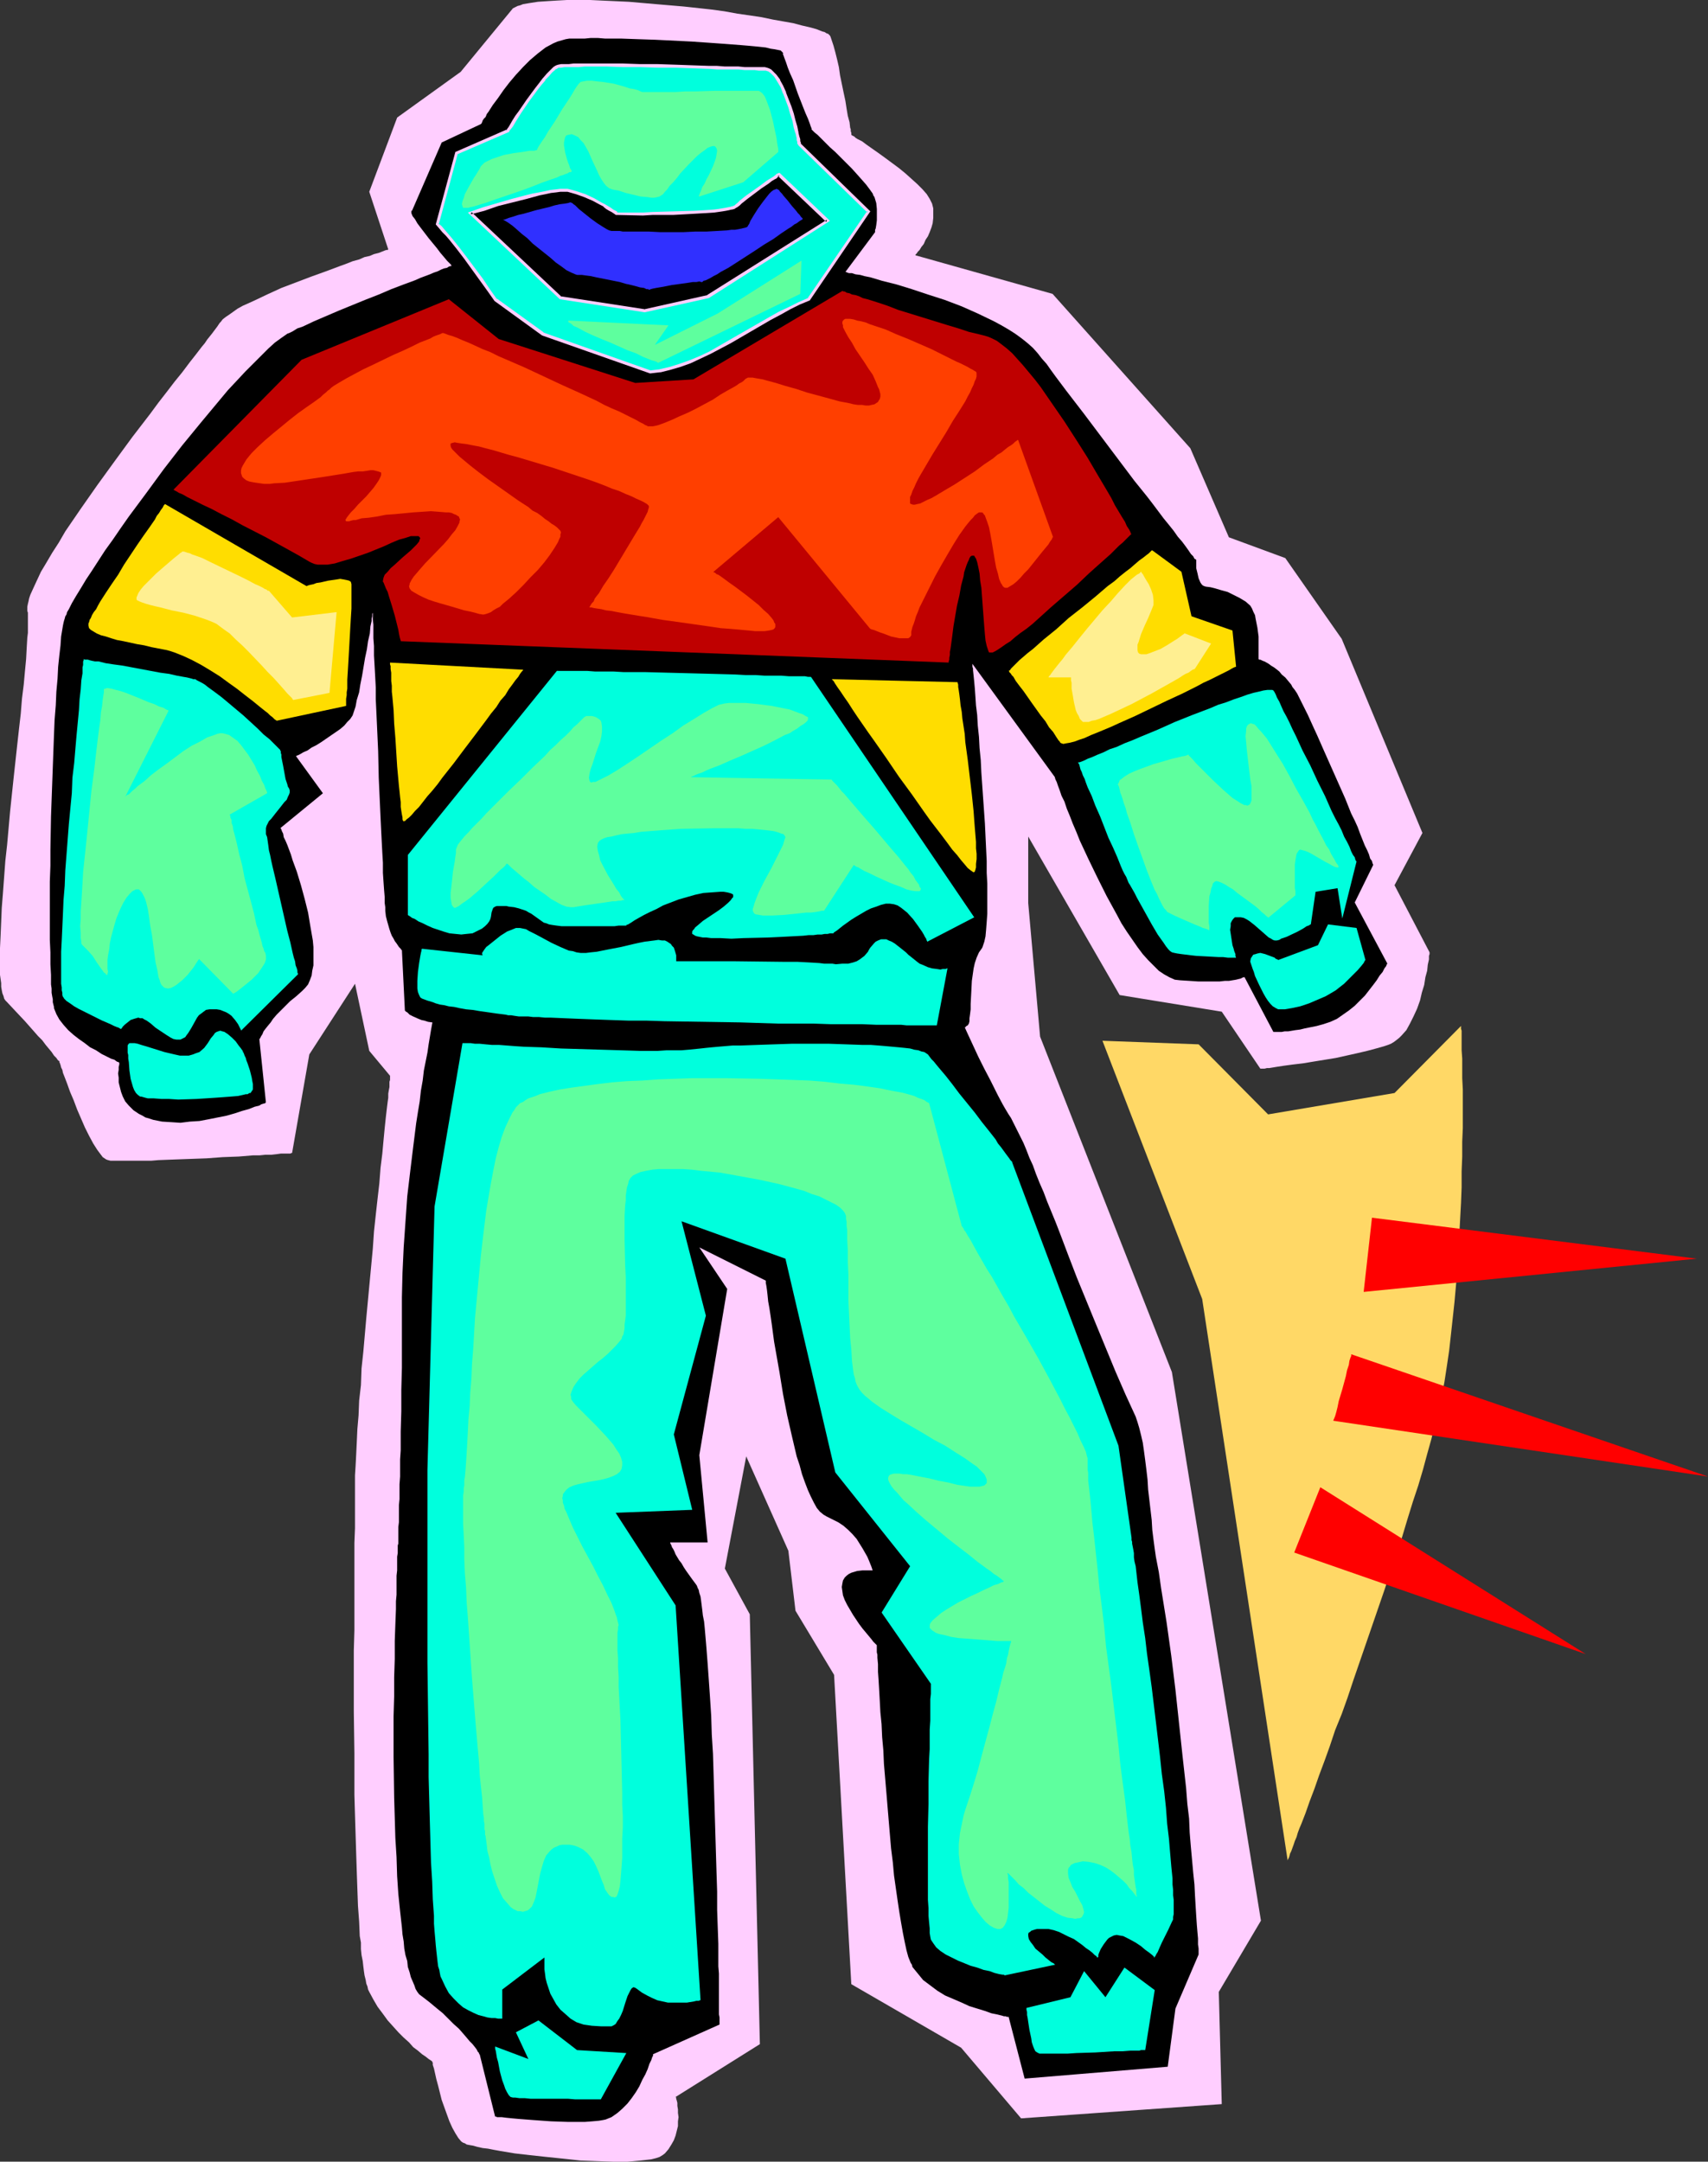 <?xml version="1.0" encoding="UTF-8" standalone="no"?>
<svg
   version="1.0"
   width="123.017mm"
   height="155.668mm"
   id="svg34"
   sodipodi:docname="Sweatsuit.wmf"
   xmlns:inkscape="http://www.inkscape.org/namespaces/inkscape"
   xmlns:sodipodi="http://sodipodi.sourceforge.net/DTD/sodipodi-0.dtd"
   xmlns="http://www.w3.org/2000/svg"
   xmlns:svg="http://www.w3.org/2000/svg">
  <rect width="100%" height="100%" fill="#333333" stroke="none"/>
  <sodipodi:namedview
     id="namedview34"
     pagecolor="#ffffff"
     bordercolor="#000000"
     borderopacity="0.25"
     inkscape:showpageshadow="2"
     inkscape:pageopacity="0.0"
     inkscape:pagecheckerboard="0"
     inkscape:deskcolor="#d1d1d1"
     inkscape:document-units="mm" />
  <defs
     id="defs1">
    <pattern
       id="WMFhbasepattern"
       patternUnits="userSpaceOnUse"
       width="6"
       height="6"
       x="0"
       y="0" />
  </defs>
  <path
     style="fill:#ffceff;fill-opacity:1;fill-rule:evenodd;stroke:none"
     d="M 139.63,2.262 125.408,19.553 108.116,31.995 l -7.596,20.199 5.171,15.674 -0.162,0.162 h -0.323 l -0.485,0.162 -0.808,0.323 -0.808,0.323 -1.293,0.323 -1.131,0.485 -1.454,0.323 -1.454,0.646 -1.778,0.485 -1.616,0.646 -1.778,0.646 -3.879,1.454 -4.04,1.454 -8.08,3.07 -3.879,1.778 -3.394,1.616 -1.778,0.808 -1.454,0.646 -1.454,0.808 -1.131,0.808 -1.131,0.808 -0.97,0.646 -0.808,0.646 -0.485,0.646 -0.323,0.323 -0.323,0.485 -0.323,0.485 -0.485,0.646 -0.485,0.646 -0.485,0.646 -1.293,1.616 -0.646,0.97 -0.808,0.97 -1.616,2.101 -1.778,2.262 -1.939,2.585 -2.101,2.585 -2.101,2.747 -2.263,2.909 -2.263,3.07 -4.848,6.302 -4.848,6.625 -4.687,6.464 -2.263,3.232 -2.263,3.232 -2.101,3.07 -2.101,3.07 -1.778,3.07 -1.778,2.747 -1.616,2.747 -1.454,2.424 -1.131,2.424 -0.97,2.101 -0.808,1.778 -0.323,0.97 -0.162,0.808 -0.162,0.646 -0.162,0.808 v 0.485 0.646 l 0.162,0.485 v 0.646 0.808 1.778 1.131 1.131 l -0.162,1.293 -0.162,2.747 -0.162,3.07 -0.323,3.393 -0.323,3.555 -0.485,3.878 -0.323,4.04 -0.485,4.201 -0.485,4.363 -0.97,8.888 -0.97,9.211 -0.808,9.049 -0.485,4.363 -0.323,4.363 -0.323,4.363 -0.323,4.04 -0.162,3.878 L 0.162,254.668 0,258.061 v 5.979 1.293 l 0.162,1.131 0.162,1.131 v 0.97 l 0.162,0.97 0.162,0.808 0.323,0.808 0.162,0.646 0.323,0.485 0.323,0.323 2.424,2.585 2.586,2.747 2.424,2.747 1.131,1.293 1.131,1.131 0.97,1.293 0.808,0.97 0.808,0.97 0.646,0.97 0.646,0.646 0.323,0.485 0.323,0.323 h 0.162 v 0.162 0.162 l 0.162,0.323 0.162,0.485 0.162,0.646 0.323,0.646 0.162,0.808 0.323,0.808 0.808,2.101 0.808,2.262 0.97,2.262 0.97,2.585 2.101,4.848 1.131,2.262 1.131,2.101 1.131,1.778 0.485,0.646 0.485,0.646 0.485,0.646 0.485,0.323 0.485,0.323 0.485,0.162 0.646,0.162 h 0.808 0.97 4.04 1.616 1.778 1.939 l 1.939,-0.162 4.202,-0.162 8.888,-0.323 4.363,-0.323 4.363,-0.162 1.939,-0.162 1.939,-0.162 h 1.778 l 1.616,-0.162 h 1.616 l 1.454,-0.162 1.131,-0.162 h 1.131 0.808 0.646 l 0.323,-0.162 h 0.162 l 4.687,-26.824 12.444,-19.229 3.879,18.26 5.656,6.787 v 0.323 0.323 0.485 l -0.162,0.485 v 0.646 0.808 l -0.162,0.808 -0.162,0.97 v 1.131 l -0.162,1.131 -0.162,1.293 -0.323,2.747 -0.323,3.07 -0.323,3.393 -0.323,3.555 -0.485,3.878 -0.323,4.201 -0.485,4.201 -0.485,4.363 -0.485,4.525 -0.323,4.686 -1.778,18.906 -0.808,9.211 -0.485,4.525 -0.162,4.525 -0.485,4.201 -0.162,4.04 -0.323,3.717 -0.162,3.555 -0.162,3.393 -0.162,3.07 -0.162,2.585 v 2.424 6.787 1.616 3.555 l -0.162,4.04 v 4.201 4.525 4.848 5.009 5.171 l -0.162,5.494 v 16.644 l 0.162,11.311 v 11.311 l 0.162,5.494 0.162,5.333 0.162,5.171 0.162,5.009 0.162,4.686 0.162,4.525 0.323,4.363 0.162,3.878 0.323,1.778 v 1.778 l 0.162,1.616 0.323,1.616 0.162,1.454 0.162,1.293 0.162,1.131 0.323,1.293 0.162,0.97 0.323,0.808 0.162,0.808 0.323,0.646 1.131,2.101 1.131,1.939 1.454,1.939 1.293,1.778 1.454,1.616 1.454,1.616 1.454,1.454 1.454,1.293 1.131,1.293 1.293,0.97 1.131,0.97 0.97,0.646 0.808,0.646 0.485,0.323 0.485,0.323 v 0.162 0 l 0.162,0.162 v 0.323 0.323 l 0.162,0.485 0.162,0.485 0.323,1.454 0.323,1.454 0.485,1.778 0.485,1.939 0.485,1.939 1.454,4.04 0.646,1.778 0.808,1.778 0.808,1.454 0.808,1.293 0.808,0.97 0.485,0.323 0.485,0.162 0.485,0.323 0.808,0.162 0.97,0.162 1.131,0.323 1.454,0.323 1.454,0.162 1.616,0.323 1.778,0.323 1.939,0.323 1.939,0.323 4.202,0.485 4.525,0.485 4.687,0.485 4.525,0.485 4.525,0.162 4.363,0.162 h 3.879 l 1.778,-0.162 1.778,-0.162 1.454,-0.162 1.454,-0.162 1.293,-0.323 0.97,-0.323 0.808,-0.485 0.646,-0.485 0.97,-1.131 0.808,-1.293 0.646,-1.131 0.485,-1.293 0.323,-1.293 0.323,-1.293 v -1.293 l 0.162,-1.131 -0.162,-1.131 v -0.97 l -0.162,-0.97 v -0.808 l -0.162,-0.646 -0.162,-0.485 v -0.323 l -0.162,-0.162 22.948,-14.382 -2.747,-116.992 -6.788,-12.443 5.818,-30.541 11.474,25.693 1.939,16.321 10.505,17.452 4.687,84.189 29.898,17.29 16.322,19.229 54.624,-3.878 -0.808,-30.541 11.474,-19.391 -24.241,-149.31 -35.877,-91.299 -3.232,-36.358 v -18.098 l 24.888,43.145 27.797,4.525 10.505,15.513 v 0 0 h 0.162 0.485 0.485 l 0.646,-0.162 h 0.646 l 0.97,-0.162 0.97,-0.162 2.101,-0.323 2.424,-0.323 2.747,-0.323 2.909,-0.485 5.98,-0.97 2.909,-0.646 2.909,-0.646 2.747,-0.646 2.424,-0.646 2.263,-0.646 0.97,-0.323 0.808,-0.323 0.808,-0.485 0.646,-0.485 0.808,-0.646 0.646,-0.646 1.293,-1.454 0.97,-1.778 0.97,-1.939 0.97,-2.101 0.808,-2.262 0.485,-2.101 0.646,-2.101 0.323,-2.101 0.485,-1.778 0.162,-1.616 0.323,-1.454 v -0.485 -0.485 l 0.162,-0.485 v -0.323 -0.162 l -9.535,-18.26 7.596,-14.22 -21.979,-52.84 -15.353,-21.976 -15.353,-5.656 L 324.025,122.001 286.532,79.988 249.2,69.484 V 69.323 l 0.323,-0.323 0.323,-0.485 0.485,-0.485 0.485,-0.808 0.646,-0.808 0.485,-1.131 0.646,-0.97 0.485,-1.131 0.485,-1.293 0.323,-1.131 0.162,-1.454 v -1.293 -1.293 l -0.323,-1.293 -0.646,-1.293 -0.808,-1.293 -1.131,-1.293 -1.454,-1.454 -1.616,-1.454 -1.616,-1.454 -1.778,-1.454 -3.717,-2.747 -1.778,-1.293 -1.616,-1.131 -1.616,-1.131 -1.293,-0.97 -1.293,-0.646 -0.485,-0.323 -0.323,-0.323 -0.323,-0.162 -0.323,-0.162 v 0 l -0.162,-0.162 v 0 -0.162 -0.323 l -0.162,-0.485 v -0.485 l -0.162,-0.485 -0.162,-1.454 -0.485,-1.778 -0.323,-1.939 -0.323,-2.101 -0.485,-2.262 -0.97,-4.686 -0.323,-2.262 -0.485,-2.101 -0.485,-1.939 -0.485,-1.778 -0.485,-1.454 -0.162,-0.485 -0.162,-0.485 L 225.929,9.695 225.767,9.534 225.444,9.211 224.959,9.049 224.474,8.726 223.828,8.564 222.212,7.918 220.434,7.433 218.333,6.948 215.909,6.302 213.161,5.817 210.414,5.333 207.344,4.686 204.111,4.201 200.718,3.717 197.162,3.07 193.607,2.585 186.173,1.778 178.577,1.131 171.143,0.485 167.588,0.323 164.032,0.162 160.639,0 h -3.232 -3.071 l -2.909,0.162 -2.586,0.162 -2.424,0.162 -2.101,0.323 -1.939,0.323 -0.808,0.323 -0.646,0.162 -0.646,0.323 z"
     id="path1" />
  <path
     style="fill:#000000;fill-opacity:1;fill-rule:evenodd;stroke:none"
     d="m 112.156,57.365 8.08,-18.583 10.666,-5.009 v 0 l 0.162,-0.162 0.162,-0.323 0.162,-0.485 0.323,-0.485 0.485,-0.485 0.323,-0.808 0.485,-0.646 1.131,-1.778 1.454,-1.939 1.454,-2.101 1.616,-2.101 1.778,-2.101 1.939,-2.101 1.939,-1.939 2.101,-1.778 2.101,-1.616 2.101,-1.131 1.131,-0.485 1.131,-0.323 1.131,-0.323 0.97,-0.162 h 1.293 1.293 1.616 l 1.616,-0.162 h 1.939 l 1.939,0.162 h 2.101 2.263 l 4.525,0.162 4.848,0.162 9.858,0.485 4.687,0.323 4.525,0.323 2.101,0.162 2.101,0.162 1.939,0.162 1.778,0.162 1.616,0.162 1.454,0.162 1.293,0.323 1.131,0.162 0.808,0.162 0.808,0.162 0.323,0.323 0.162,0.162 0.162,0.162 v 0.485 l 0.162,0.323 0.162,0.485 0.485,1.293 0.485,1.454 0.646,1.616 0.808,1.778 1.293,3.717 1.454,3.717 0.646,1.616 0.646,1.454 0.485,1.293 0.162,0.485 0.162,0.485 0.162,0.323 v 0.323 l 0.162,0.162 v 0 0 l 0.162,0.162 0.162,0.162 0.323,0.323 0.808,0.646 0.97,0.97 1.131,1.131 1.293,1.293 1.454,1.293 1.616,1.616 2.909,2.909 1.454,1.616 1.293,1.454 1.131,1.293 0.97,1.293 0.808,1.131 0.162,0.485 0.323,0.485 0.485,1.616 0.162,1.616 v 1.616 1.454 l -0.162,1.293 -0.162,0.97 -0.162,0.323 v 0.323 0.162 0.162 l -8.08,10.827 h 0.162 l 0.323,0.162 0.485,0.162 h 0.808 l 0.97,0.323 1.293,0.162 1.131,0.323 1.616,0.323 1.616,0.485 1.616,0.485 1.939,0.485 1.939,0.485 2.101,0.646 2.101,0.646 4.363,1.454 4.525,1.454 4.687,1.778 4.363,1.939 4.363,2.101 2.101,1.131 1.939,1.131 1.778,1.131 1.778,1.293 1.616,1.293 1.454,1.293 1.293,1.454 1.131,1.454 1.293,1.454 1.131,1.616 1.293,1.778 1.454,1.939 1.454,1.939 1.616,2.101 3.232,4.201 13.737,18.26 3.394,4.201 1.616,2.101 1.454,1.939 1.454,1.939 1.454,1.778 1.293,1.616 1.131,1.616 1.131,1.293 0.97,1.293 0.808,1.131 0.646,0.97 0.646,0.646 0.323,0.646 0.323,0.162 0.162,0.162 v 0.646 0.485 1.131 l 0.323,1.293 0.323,1.454 0.485,1.131 0.323,0.485 0.323,0.323 0.323,0.162 0.485,0.162 1.293,0.162 1.293,0.323 1.616,0.485 1.778,0.485 1.616,0.808 1.616,0.808 1.616,0.97 1.293,1.131 0.485,0.808 0.323,0.808 0.485,0.97 0.162,0.97 0.485,2.424 0.323,2.424 v 2.424 2.585 0.646 0.485 0 l 0.162,0.162 h 0.323 l 0.323,0.162 0.323,0.162 0.485,0.162 1.131,0.646 0.646,0.485 0.808,0.485 0.646,0.485 0.808,0.646 0.646,0.808 0.97,0.808 0.808,0.97 0.808,0.97 0.323,0.646 0.646,0.808 0.646,0.97 0.646,1.293 0.646,1.293 0.808,1.616 0.808,1.616 0.808,1.778 0.808,1.778 0.97,2.101 1.778,4.04 3.879,8.726 1.939,4.363 1.616,4.04 0.97,1.939 0.808,1.778 0.646,1.778 0.646,1.616 0.646,1.616 0.646,1.293 0.485,1.131 0.323,1.131 0.485,0.646 0.162,0.646 0.162,0.323 v 0.162 l -5.01,10.18 8.888,16.644 v 0 l -0.162,0.162 -0.162,0.485 -0.485,0.646 -0.485,0.97 -0.808,0.97 -0.808,1.293 -0.97,1.293 -1.131,1.454 -1.131,1.454 -1.293,1.293 -1.454,1.454 -1.616,1.293 -1.616,1.131 -1.616,1.131 -1.778,0.808 -1.939,0.646 -1.778,0.485 -1.616,0.323 -1.616,0.323 -1.293,0.323 -1.293,0.162 -0.97,0.162 -0.97,0.162 h -0.97 l -0.808,0.162 h -0.485 -1.293 -0.323 -0.162 l -7.919,-15.028 v 0 0.162 h -0.323 l -0.323,0.162 -0.323,0.162 -0.646,0.162 -0.646,0.162 -0.97,0.162 -0.97,0.162 h -1.131 l -1.454,0.162 h -1.778 -1.778 -2.101 l -2.424,-0.162 -2.586,-0.162 -1.454,-0.162 -1.454,-0.646 -1.454,-0.808 -1.454,-0.97 -1.454,-1.454 -1.454,-1.454 -1.454,-1.616 -1.454,-1.939 -1.454,-2.101 -1.454,-2.101 -1.454,-2.262 -1.293,-2.424 -2.747,-5.009 -2.586,-5.171 -2.424,-5.009 -2.263,-4.848 -0.97,-2.424 -0.97,-2.262 -0.808,-2.101 -0.808,-1.939 -0.646,-1.939 -0.808,-1.616 -0.485,-1.454 -0.485,-1.293 -0.323,-0.97 -0.323,-0.646 -0.162,-0.485 v -0.162 l -22.464,-30.864 v 0.323 0.162 0.323 l 0.162,0.485 v 0.485 l 0.162,1.454 0.162,1.616 0.162,1.778 0.162,2.262 0.162,2.424 0.323,2.585 0.162,2.909 0.323,3.07 0.162,3.07 0.323,3.232 0.162,3.393 0.485,6.948 0.485,6.948 0.323,6.787 0.162,3.393 v 3.232 l 0.162,2.909 v 5.656 2.585 l -0.162,2.262 -0.162,2.101 -0.162,1.778 -0.323,1.454 -0.323,0.97 -0.162,0.485 -0.162,0.323 -0.808,1.131 -0.646,1.454 -0.485,1.454 -0.323,1.454 -0.485,3.393 -0.162,3.232 -0.162,3.07 v 1.454 l -0.162,1.293 -0.162,1.131 v 0.808 l -0.162,0.646 -0.323,0.485 -0.323,0.162 -0.323,0.323 -0.485,0.323 -0.808,0.323 -0.808,0.485 -0.97,0.485 -1.131,0.485 -1.293,0.485 -1.454,0.646 -1.454,0.646 -1.616,0.646 -1.778,0.808 -1.939,0.646 -1.939,0.646 -2.101,0.808 -2.263,0.646 -4.687,1.454 -5.171,1.454 -5.333,1.454 -5.656,1.293 -5.98,1.131 -6.141,0.97 -6.464,0.808 -6.464,0.646 -3.232,0.162 h -3.394 -3.232 l -3.232,-0.162 -3.232,-0.323 -3.232,-0.323 -3.071,-0.485 -3.232,-0.646 -6.141,-1.131 -5.98,-1.616 -5.656,-1.778 -5.333,-1.778 -5.01,-1.778 -2.424,-0.97 -4.525,-1.778 -2.101,-0.808 -1.939,-0.808 -1.939,-0.808 -1.616,-0.646 -1.616,-0.646 -1.616,-0.485 -1.293,-0.485 -1.131,-0.485 -0.97,-0.323 -0.97,-0.162 h -0.646 l -1.293,-0.162 -1.131,-0.162 -1.131,-0.162 -0.97,-0.323 -0.808,-0.162 -0.808,-0.323 -1.454,-0.646 -0.97,-0.485 -0.646,-0.646 -0.323,-0.162 -0.162,-0.162 -0.162,-0.162 -0.808,-16.321 v -0.162 h -0.162 l -0.162,-0.323 -0.162,-0.162 -0.323,-0.323 -0.323,-0.485 -0.323,-0.485 -0.485,-0.646 -0.323,-0.646 -0.485,-0.808 -0.323,-0.808 -0.323,-0.97 -0.323,-1.131 -0.323,-1.131 -0.323,-1.293 -0.162,-1.454 v -0.485 -0.485 l -0.162,-1.131 v -1.616 l -0.162,-1.939 -0.162,-2.262 -0.162,-2.424 v -2.747 l -0.162,-2.747 -0.162,-3.07 -0.162,-3.232 -0.162,-3.393 -0.162,-3.555 -0.323,-7.11 -0.162,-7.272 -0.323,-7.11 -0.162,-3.555 -0.162,-3.393 v -3.232 l -0.162,-3.07 -0.162,-2.909 -0.162,-2.747 v -2.585 l -0.162,-2.101 v -2.101 -1.616 l -0.162,-1.454 v -0.485 -0.485 -0.808 0 l -0.162,0.323 v 0.323 0.323 l -0.162,0.646 v 0.646 l -0.323,1.454 -0.162,1.939 -0.485,2.101 -0.323,2.262 -0.485,2.262 -0.808,4.848 -0.485,2.424 -0.323,2.101 -0.646,2.101 -0.323,1.778 -0.485,1.454 -0.162,0.485 -0.162,0.485 -0.646,0.97 -0.808,0.808 -0.808,0.97 -1.131,0.97 -2.586,1.778 -2.586,1.778 -1.293,0.808 -1.293,0.646 -1.131,0.808 -1.131,0.485 -0.808,0.485 -0.646,0.323 -0.485,0.162 v 0.162 l 7.272,10.019 -11.636,9.534 h 0.162 l 0.162,0.323 0.162,0.485 0.323,0.646 0.162,0.97 0.485,0.97 0.485,1.131 0.485,1.293 0.485,1.293 0.485,1.616 1.131,3.07 1.131,3.717 0.97,3.555 0.97,3.878 0.646,3.878 0.646,3.717 0.162,1.778 v 1.616 1.778 1.616 l -0.323,1.454 -0.162,1.293 -0.485,1.293 -0.485,1.131 -0.808,0.97 -0.808,0.808 -1.616,1.454 -1.616,1.293 -1.293,1.293 -1.293,1.293 -1.131,1.131 -0.97,1.131 -0.646,0.97 -0.808,0.97 -0.646,0.808 -0.485,0.646 -0.323,0.808 -0.323,0.485 -0.162,0.323 -0.162,0.323 -0.162,0.162 v 0.162 l 1.778,17.129 h -0.162 v 0.162 l -0.646,0.162 -0.485,0.162 -0.485,0.323 -1.293,0.323 -1.616,0.646 -1.778,0.485 -1.939,0.646 -2.263,0.646 -2.424,0.485 -2.424,0.485 -2.586,0.485 -2.586,0.162 -2.586,0.323 -2.424,-0.162 -2.586,-0.162 -2.424,-0.485 -0.97,-0.323 -1.131,-0.323 -0.808,-0.485 -0.97,-0.485 -1.454,-0.97 -1.293,-1.293 -0.97,-1.131 -0.646,-1.293 -0.485,-1.293 -0.323,-1.293 -0.323,-1.293 v -1.293 l -0.162,-1.131 0.162,-0.97 v -0.808 l 0.162,-0.646 v -0.485 h 0.162 -0.162 l -0.162,-0.162 -0.485,-0.162 -0.646,-0.485 -0.97,-0.323 -1.293,-0.646 -1.293,-0.646 -1.454,-0.97 -1.616,-0.808 -1.454,-1.131 -1.616,-1.131 -1.454,-1.131 -1.454,-1.293 -1.293,-1.454 -1.131,-1.454 -0.808,-1.454 -0.646,-1.616 v -0.323 l -0.162,-0.646 -0.162,-0.646 v -0.808 l -0.162,-0.808 -0.162,-0.97 v -1.131 l -0.162,-1.131 v -2.585 l -0.162,-2.909 v -3.232 l -0.162,-3.393 v -3.717 -7.918 -4.201 l 0.162,-4.363 v -4.363 l 0.162,-9.049 0.323,-8.888 0.323,-8.888 0.162,-4.363 0.162,-4.04 0.323,-4.04 0.162,-3.717 0.323,-3.555 0.162,-3.232 0.323,-3.07 0.323,-2.747 0.162,-2.424 0.162,-0.97 0.162,-0.97 0.162,-0.97 0.162,-0.808 0.162,-0.646 0.162,-0.485 0.162,-0.646 0.323,-0.485 0.162,-0.646 0.485,-0.808 0.808,-1.616 1.131,-1.939 1.293,-2.101 1.454,-2.424 1.616,-2.424 1.778,-2.747 1.778,-2.747 2.101,-2.909 2.101,-3.07 2.263,-3.232 4.687,-6.302 4.848,-6.625 5.01,-6.464 5.171,-6.302 2.424,-2.909 2.424,-2.909 2.424,-2.909 2.424,-2.585 2.263,-2.424 2.263,-2.262 2.101,-2.101 1.939,-1.939 1.778,-1.616 1.778,-1.293 1.616,-1.131 0.808,-0.323 0.646,-0.323 1.293,-0.808 1.454,-0.485 3.071,-1.454 3.394,-1.454 3.394,-1.454 7.111,-2.909 3.717,-1.454 3.394,-1.454 3.394,-1.293 3.071,-1.131 1.454,-0.646 1.293,-0.485 1.293,-0.485 1.131,-0.485 0.97,-0.323 0.97,-0.485 0.808,-0.323 0.808,-0.162 0.485,-0.323 0.485,-0.162 h 0.162 0.162 l -0.162,-0.162 v -0.162 l -0.162,-0.162 -0.323,-0.323 -0.646,-0.646 -0.808,-0.97 -0.97,-1.131 -0.97,-1.293 -2.263,-2.747 -2.101,-2.747 -0.97,-1.293 -0.646,-1.131 -0.646,-0.808 -0.323,-0.808 v -0.323 -0.162 -0.162 z"
     id="path2" />
  <path
     style="fill:#000000;fill-opacity:1;fill-rule:evenodd;stroke:none"
     d="m 118.782,272.766 v 0.162 0.323 l -0.162,0.646 -0.162,0.808 -0.162,1.131 -0.323,1.293 -0.323,1.454 -0.323,1.778 -0.323,1.939 -0.323,1.939 -0.323,2.262 -0.485,2.424 -0.485,2.424 -0.323,2.747 -0.485,2.747 -0.323,2.909 -0.485,2.909 -0.485,3.07 -0.808,6.464 -0.808,6.625 -0.808,6.787 -0.485,6.948 -0.485,6.948 -0.323,6.948 -0.162,6.625 v 6.464 6.464 6.302 l -0.162,5.979 v 5.817 l -0.162,5.494 v 5.171 l -0.162,2.424 v 2.424 2.262 l -0.162,2.101 v 2.101 1.939 l -0.162,1.616 v 1.778 1.454 1.454 l -0.162,1.293 v 1.131 0.808 0.808 0.646 0.808 0.323 l -0.162,0.485 v 1.293 0.808 l -0.162,0.97 v 1.131 1.131 1.454 l -0.162,1.454 v 1.616 1.616 1.939 l -0.162,1.778 v 2.101 l -0.162,4.201 -0.162,4.525 v 4.848 l -0.162,5.009 v 5.171 l -0.162,5.494 v 10.988 l 0.162,11.15 0.162,5.494 0.162,5.494 0.323,5.171 0.162,5.171 0.323,4.848 0.485,4.686 0.485,4.363 0.162,1.939 0.323,1.939 0.162,1.939 0.323,1.778 0.485,1.616 0.162,1.616 0.485,1.454 0.323,1.293 0.485,1.131 0.485,1.131 0.323,0.97 0.485,0.808 0.485,0.646 0.646,0.485 2.101,1.616 1.939,1.616 1.778,1.454 1.454,1.454 1.454,1.454 1.454,1.293 1.131,1.293 0.97,1.131 0.808,0.97 0.808,0.808 0.646,0.808 0.485,0.646 0.323,0.646 0.323,0.323 v 0.323 h 0.162 l 4.202,16.967 h 0.323 l 0.162,0.162 h 0.323 0.97 l 1.293,0.162 1.616,0.162 1.778,0.162 2.101,0.162 2.101,0.162 4.525,0.323 4.687,0.162 h 2.263 2.263 l 2.101,-0.162 1.778,-0.162 0.97,-0.162 0.808,-0.162 1.616,-0.646 1.616,-1.131 1.293,-1.131 1.454,-1.454 1.131,-1.454 1.131,-1.616 0.97,-1.616 0.808,-1.778 0.808,-1.454 0.646,-1.454 0.485,-1.454 0.485,-0.97 0.323,-0.97 0.162,-0.162 v -0.323 -0.162 0 l 18.1,-8.08 v -1.939 l -0.162,-0.808 v -3.393 -1.293 -3.07 -1.616 -1.778 l -0.162,-1.939 v -1.939 -4.201 l -0.162,-4.525 -0.162,-4.686 v -5.009 l -0.162,-5.009 -0.162,-5.333 -0.323,-10.827 -0.323,-10.988 -0.162,-5.333 -0.323,-5.171 -0.162,-5.171 -0.323,-5.009 -0.323,-4.686 -0.323,-4.525 -0.323,-4.201 -0.162,-1.939 -0.323,-3.717 -0.162,-1.616 -0.323,-1.616 -0.162,-1.454 -0.162,-1.293 -0.162,-1.293 -0.162,-1.131 -0.323,-0.97 -0.162,-0.808 -0.323,-0.646 -0.162,-0.485 -0.323,-0.485 -0.97,-1.293 -0.808,-1.131 -0.808,-1.131 -0.646,-0.97 -0.646,-1.131 -0.646,-0.808 -0.485,-0.808 -0.485,-0.808 -0.323,-0.808 -0.323,-0.646 -0.323,-0.485 -0.162,-0.485 -0.162,-0.323 -0.162,-0.323 v 0 -0.162 h 10.181 l -2.263,-23.754 7.596,-45.246 -7.596,-11.311 18.1,9.049 v 0.162 0.485 l 0.162,0.808 0.162,1.131 0.162,1.454 0.162,1.616 0.323,1.778 0.323,2.101 0.323,2.262 0.323,2.424 0.323,2.424 0.485,2.747 0.97,5.494 0.97,5.979 1.131,5.817 1.293,5.656 0.646,2.747 0.646,2.747 0.808,2.424 0.646,2.424 0.808,2.262 0.808,2.101 0.808,1.778 0.808,1.616 0.808,1.454 0.808,0.97 0.97,0.808 0.808,0.485 1.616,0.808 1.616,0.808 1.454,0.97 1.293,1.131 1.131,1.131 1.131,1.293 0.808,1.293 0.808,1.293 0.646,1.131 0.646,1.131 0.485,1.131 0.323,0.808 0.323,0.808 0.162,0.485 0.162,0.485 v 0 h -0.162 -0.162 -0.485 -0.485 -1.454 l -1.454,0.162 -1.616,0.485 -0.646,0.323 -0.646,0.485 -0.485,0.485 -0.485,0.808 -0.162,0.808 -0.162,0.97 0.162,1.131 0.162,1.131 0.485,1.293 0.646,1.293 1.616,2.747 1.616,2.424 0.97,1.293 0.808,0.97 0.808,0.97 0.808,0.97 0.485,0.646 0.485,0.485 0.323,0.323 0.162,0.162 v 0.485 0.323 1.131 l 0.162,0.646 v 0.808 l 0.162,1.778 v 2.101 l 0.162,2.262 0.162,2.747 0.162,2.909 0.162,3.07 0.323,3.232 0.162,3.555 0.323,3.555 0.162,3.717 0.646,7.595 0.646,7.756 0.646,7.595 0.485,3.878 0.323,3.555 0.485,3.393 0.485,3.393 0.485,3.232 0.485,2.909 0.485,2.747 0.485,2.424 0.485,2.262 0.485,1.778 0.646,1.616 0.323,0.485 0.162,0.646 1.454,1.778 1.454,1.778 1.939,1.454 1.939,1.454 2.101,1.293 2.263,0.97 2.263,0.97 2.101,0.97 2.101,0.646 2.101,0.646 1.778,0.646 1.616,0.323 1.293,0.323 0.485,0.162 h 0.485 l 0.323,0.162 h 0.323 0.162 v 0 l 4.363,16.805 38.948,-3.232 2.101,-15.836 6.303,-14.705 v -0.162 -0.646 -0.808 l -0.162,-1.131 V 527.595 l -0.162,-1.778 -0.162,-1.939 -0.162,-2.424 -0.162,-2.585 -0.162,-2.747 -0.162,-3.232 -0.323,-3.07 -0.323,-3.555 -0.323,-3.555 -0.323,-3.878 -0.162,-3.878 -0.485,-4.04 -0.323,-4.201 -0.485,-4.363 -0.485,-4.363 -0.97,-9.049 -0.97,-9.049 -1.131,-9.211 -1.293,-9.211 -1.454,-9.049 -0.646,-4.525 -0.808,-4.201 -0.323,-2.262 -0.323,-2.424 -0.323,-2.585 -0.162,-2.747 -0.646,-5.494 -0.323,-2.747 -0.162,-2.747 -0.323,-2.747 -0.323,-2.585 -0.323,-2.424 -0.323,-2.262 -0.485,-2.101 -0.485,-1.939 -0.485,-1.616 -0.485,-1.454 -2.747,-5.979 -2.747,-6.302 -5.333,-12.927 -2.586,-6.302 -2.586,-6.302 -2.424,-6.302 -2.263,-5.979 -1.131,-2.909 -1.131,-2.747 -1.131,-2.747 -0.97,-2.585 -1.131,-2.585 -0.97,-2.424 -0.808,-2.262 -0.97,-2.101 -0.808,-2.101 -0.808,-1.939 -0.808,-1.616 -0.808,-1.616 -0.646,-1.293 -0.646,-1.293 -0.485,-0.97 -0.646,-0.97 -0.485,-0.808 -0.485,-0.808 -0.646,-1.131 -1.293,-2.424 -0.646,-1.293 -1.454,-2.909 -1.616,-3.07 -1.616,-3.232 -3.071,-6.625 -1.454,-3.232 -1.454,-2.909 -1.293,-2.909 -0.485,-1.131 -0.646,-1.293 -0.485,-0.97 -0.323,-0.97 -0.485,-0.808 -0.323,-0.808 -0.162,-0.485 -0.162,-0.485 -0.162,-0.323 h -0.162 -1.454 -0.808 -2.101 l -1.131,0.162 h -1.454 -1.616 -1.778 l -1.778,0.162 h -1.939 -2.101 l -2.101,0.162 h -2.263 -2.424 -2.424 l -5.171,0.323 h -5.495 l -5.818,0.162 -5.98,0.323 -5.98,0.162 -12.605,0.485 -12.444,0.485 -6.303,0.323 -5.98,0.162 -5.818,0.323 -5.656,0.485 -5.495,0.323 -5.01,0.323 -2.424,0.162 -2.263,0.323 -2.263,0.162 -2.101,0.162 -1.939,0.162 -1.939,0.323 -1.778,0.162 -1.454,0.323 -1.616,0.162 -1.293,0.323 -1.131,0.162 -1.131,0.323 -0.808,0.162 -0.646,0.323 -0.485,0.162 z"
     id="path3" />
  <path
     style="fill:#00ffdd;fill-opacity:1;fill-rule:evenodd;stroke:none"
     d="m 177.123,101.156 -29.413,-10.342 -12.767,-9.211 -1.939,-2.747 -2.101,-2.909 -4.202,-5.656 -2.101,-2.747 -1.939,-2.424 -0.97,-1.293 -0.97,-0.97 -0.808,-0.97 -0.808,-0.97 5.171,-19.229 13.898,-6.14 0.162,-0.162 0.162,-0.162 0.162,-0.323 0.485,-0.808 0.808,-0.97 0.646,-1.293 0.97,-1.293 2.101,-3.07 2.263,-3.07 1.131,-1.454 1.131,-1.454 0.97,-1.131 0.97,-0.97 0.808,-0.808 0.323,-0.162 0.323,-0.162 0.485,-0.162 0.646,-0.162 h 0.97 l 1.131,-0.162 h 1.293 1.454 1.616 5.818 4.525 l 4.687,0.162 h 4.848 l 4.848,0.162 4.687,0.162 h 4.525 l 2.101,0.162 h 2.101 1.939 l 1.778,0.162 h 1.616 l 1.454,0.162 h 1.293 1.131 1.616 0.485 l 0.485,0.162 0.485,0.323 0.485,0.485 0.97,0.97 0.97,1.293 0.808,1.616 0.808,1.616 1.293,3.878 0.646,1.939 0.485,1.778 0.485,1.778 0.485,1.616 0.162,1.293 0.162,0.646 0.162,0.323 v 0.485 0.162 l 0.162,0.162 v 0.162 l 18.747,18.098 -16.322,23.915 -2.586,1.131 -2.586,1.293 -2.747,1.293 -2.586,1.616 -10.989,6.302 -5.333,2.909 -2.747,1.293 -2.747,1.131 -2.747,1.131 -2.586,0.808 -2.747,0.485 z m -49.129,-43.145 24.564,23.108 22.948,3.393 17.292,-3.717 32.483,-20.684 -13.252,-12.604 -0.323,0.162 -0.485,0.485 -0.646,0.323 -0.646,0.485 -0.808,0.646 -1.939,1.293 -3.879,2.747 -0.808,0.808 -0.808,0.485 -0.646,0.646 -0.646,0.485 -0.323,0.162 -0.323,0.323 -0.646,0.162 -0.646,0.162 -0.97,0.162 h -0.97 l -0.97,0.323 h -1.131 l -2.586,0.162 -2.747,0.323 -5.818,0.162 h -2.909 l -2.747,0.162 h -2.586 -7.111 l -0.323,-0.162 -0.323,-0.323 -0.646,-0.323 -0.485,-0.485 -0.808,-0.485 -0.808,-0.485 -0.97,-0.485 -1.939,-1.131 -2.424,-1.131 -2.263,-0.808 -1.293,-0.323 -1.131,-0.162 -0.808,-0.162 -1.131,0.162 -1.293,0.162 -1.293,0.162 -1.616,0.323 -1.616,0.323 -1.778,0.323 -1.778,0.485 -3.717,0.97 -3.879,1.131 -3.879,1.131 z"
     id="path4" />
  <path
     style="fill:#ffceff;fill-opacity:1;fill-rule:evenodd;stroke:none"
     d="m 176.961,100.833 h 0.162 L 147.872,90.491 h 0.162 l -12.767,-9.211 v 0.162 l -1.939,-2.747 -1.939,-2.909 -4.363,-5.817 -2.101,-2.747 v 0 l -1.939,-2.424 v 0 l -0.97,-1.131 -0.97,-1.131 -0.808,-0.97 -0.97,-0.808 0.162,0.323 5.171,-19.229 -0.162,0.162 14.222,-6.14 v -0.323 l -0.162,0.323 0.162,-0.162 0.162,-0.323 0.162,-0.162 0.646,-0.808 0.646,-1.131 0.808,-1.293 0.808,-1.293 2.101,-3.07 2.263,-3.07 1.131,-1.454 1.131,-1.293 h -0.162 l 1.131,-1.131 0.808,-0.97 0.97,-0.808 h -0.162 l 0.485,-0.162 0.162,-0.162 v 0 l 0.323,-0.162 v 0 h 0.646 v 0 l 0.97,-0.162 h 1.131 1.293 1.454 l 1.616,-0.162 h 5.818 l 4.525,0.162 h 4.687 l 4.848,0.162 h 4.848 l 9.212,0.323 2.101,0.162 h 2.101 1.939 1.778 l 1.616,0.162 h 1.454 1.293 l 1.131,0.162 h 1.616 -0.162 0.646 -0.162 l 0.485,0.162 v 0 l 0.485,0.162 h -0.162 l 0.485,0.323 0.97,0.97 v 0 l 0.808,1.293 v 0 l 0.97,1.616 0.646,1.778 v -0.162 l 1.454,3.878 0.485,1.778 0.646,1.939 0.323,1.778 0.485,1.616 v -0.162 l 0.323,1.454 v 0 0.485 l 0.162,0.485 v 0 0.323 0.162 l 0.162,0.162 v 0.162 -0.162 l 0.162,0.323 18.747,18.26 v -0.485 l -16.322,23.915 0.162,-0.162 -2.586,1.131 -2.586,1.293 -2.747,1.293 -2.586,1.454 -10.989,6.302 v 0 l -5.333,3.07 -2.747,1.293 -2.747,1.131 v 0 l -2.747,0.97 -2.586,0.808 -2.747,0.646 h 0.162 l -2.747,0.323 v 0.808 l 2.747,-0.323 h 0.162 l 2.586,-0.646 2.747,-0.808 2.747,-0.97 v 0 l 2.747,-1.293 2.747,-1.293 5.495,-2.909 v 0 l 10.828,-6.302 2.747,-1.454 2.586,-1.454 2.586,-1.293 2.747,-1.131 16.484,-24.239 -18.908,-18.421 v 0.323 -0.162 -0.162 -0.323 0 l -0.162,-0.323 v -0.162 -0.323 l -0.162,-0.646 v 0.162 l -0.323,-1.293 v -0.162 l -0.323,-1.616 -0.485,-1.616 -0.485,-1.939 -0.646,-1.939 -1.454,-3.717 v -0.162 l -0.808,-1.778 -0.808,-1.454 V 21.653 l -0.97,-1.293 v 0 l -0.97,-0.97 -0.485,-0.485 -0.646,-0.323 v 0 l -0.485,-0.162 -0.646,-0.162 v 0 h -1.616 -1.131 -1.293 -1.454 l -1.616,-0.162 h -1.778 -1.939 l -2.101,-0.162 h -2.101 l -9.212,-0.323 -4.848,-0.162 h -4.848 l -4.687,-0.162 h -4.525 -5.818 -1.616 -1.454 l -1.293,0.162 h -1.131 -0.97 v 0 l -0.808,0.162 v 0 l -0.485,0.162 -0.323,0.162 -0.485,0.323 v 0 l -0.808,0.808 -0.97,0.97 -0.97,1.131 -0.162,0.162 -0.97,1.293 -1.131,1.454 -2.263,3.07 -2.101,3.07 -0.97,1.293 -0.808,1.293 -0.646,1.131 -0.485,0.808 -0.162,0.162 -0.162,0.323 v -0.162 l -0.162,0.323 v 0.162 l 0.162,-0.323 -14.06,6.14 -5.333,19.714 0.97,1.131 0.808,0.97 0.97,0.97 0.97,1.131 v 0 l 1.939,2.424 v 0 l 2.101,2.747 4.202,5.817 2.101,2.909 1.939,2.747 12.929,9.372 29.413,10.342 z"
     id="path5" />
  <path
     style="fill:#ffceff;fill-opacity:1;fill-rule:evenodd;stroke:none"
     d="m 127.347,57.85 25.049,23.592 23.11,3.555 17.454,-3.878 32.968,-21.007 -13.737,-13.089 -0.485,0.162 v 0 l -0.323,0.162 v 0 l -0.485,0.485 0.162,-0.162 -0.646,0.485 -0.808,0.485 -0.808,0.485 -1.939,1.454 -3.879,2.747 -0.808,0.646 -0.808,0.646 v 0 l -0.646,0.646 -0.646,0.485 h 0.162 l -0.323,0.162 v 0 l -0.323,0.162 v 0 l -0.646,0.162 h 0.162 l -0.808,0.162 -0.808,0.162 -0.97,0.162 -0.97,0.162 -1.293,0.162 -2.424,0.162 v 0 l -2.747,0.162 -5.818,0.162 -5.656,0.162 -2.586,0.162 h -7.111 0.323 -0.162 l -0.162,-0.323 -0.97,-0.485 -0.646,-0.485 -0.808,-0.485 -0.808,-0.485 v 0 l -0.97,-0.485 -1.939,-1.131 -2.424,-1.131 v 0 l -2.424,-0.808 -1.131,-0.323 v 0 l -1.293,-0.323 h -0.808 v 0 h -1.131 v 0 l -1.293,0.162 -1.454,0.162 -1.454,0.323 v 0 l -1.616,0.323 v 0 l -1.778,0.323 v 0 l -1.939,0.485 -3.717,0.97 -3.879,1.131 -3.879,1.131 -4.202,1.454 0.808,0.485 3.717,-0.97 3.717,-1.293 3.879,-0.97 3.879,-0.97 1.778,-0.485 v 0 l 1.778,-0.485 v 0 l 1.616,-0.323 v 0 l 1.454,-0.323 1.454,-0.162 1.131,-0.162 v 0 h 1.131 -0.162 0.97 l 1.131,0.323 v 0 l 1.131,0.323 2.263,0.808 v 0 l 2.263,0.97 2.101,1.131 0.97,0.485 h -0.162 l 0.808,0.646 0.808,0.485 0.646,0.323 0.97,0.646 0.162,0.162 v 0 h 0.162 l 7.272,0.162 2.586,-0.162 h 5.656 l 5.818,-0.323 2.747,-0.162 h 0.162 l 2.424,-0.162 1.131,-0.162 1.131,-0.162 0.97,-0.162 0.808,-0.162 0.646,-0.162 h 0.162 l 0.646,-0.162 0.485,-0.323 v 0 l 0.323,-0.162 0.646,-0.485 0.646,-0.646 -0.162,0.162 0.808,-0.646 0.808,-0.646 3.879,-2.909 1.939,-1.293 0.808,-0.646 0.808,-0.485 0.646,-0.323 v -0.162 l 0.485,-0.323 -0.162,0.162 0.323,-0.323 v 0 0 h -0.485 l 13.252,12.604 0.162,-0.646 -32.645,20.522 h 0.162 l -17.292,3.878 h 0.323 l -23.11,-3.555 0.323,0.162 -24.564,-23.108 -0.162,0.646 z"
     id="path6" />
  <path
     style="fill:#bf0000;fill-opacity:1;fill-rule:evenodd;stroke:none"
     d="M 122.176,81.442 82.097,97.924 47.19,133.313 h 0.162 l 0.162,0.162 0.323,0.162 0.323,0.162 0.485,0.323 0.808,0.323 0.646,0.323 0.808,0.485 0.97,0.485 0.97,0.485 2.263,1.131 2.424,1.131 2.747,1.454 2.909,1.454 2.909,1.616 6.303,3.232 6.141,3.393 2.909,1.616 2.747,1.616 0.646,0.323 0.808,0.323 0.808,0.162 h 0.808 1.939 l 1.939,-0.323 2.101,-0.646 2.263,-0.646 4.687,-1.616 4.363,-1.778 2.101,-0.97 1.939,-0.808 1.778,-0.485 1.454,-0.485 h 0.646 0.97 0.485 l 0.162,0.162 0.162,0.162 0.162,0.323 -0.162,0.162 -0.162,0.646 -0.646,0.808 -0.646,0.646 -0.97,0.97 -2.263,1.939 -2.101,1.939 -1.131,0.97 -0.808,0.97 -0.808,0.808 -0.323,0.808 -0.162,0.808 v 0.323 l 0.162,0.162 0.323,0.808 0.323,0.808 0.485,0.97 0.323,1.131 0.808,2.585 0.808,2.747 0.646,2.585 0.323,1.293 0.162,0.97 0.162,0.808 0.162,0.646 0.162,0.485 v 0.162 l 149.165,5.817 v 0 -0.323 l 0.162,-0.485 v -0.485 l 0.162,-0.808 v -0.808 l 0.162,-0.808 0.162,-1.131 0.323,-2.424 0.323,-2.585 0.97,-5.656 0.646,-2.747 0.485,-2.747 0.646,-2.424 0.162,-1.131 0.323,-0.97 0.323,-0.97 0.323,-0.808 0.323,-0.646 0.162,-0.485 0.323,-0.485 0.323,-0.162 h 0.323 0.323 l 0.162,0.323 0.323,0.485 0.162,0.485 0.162,0.485 0.323,1.454 0.323,1.616 0.162,1.939 0.323,1.939 0.323,4.363 0.323,4.363 0.162,2.101 0.162,1.939 0.162,1.616 0.323,1.454 0.162,0.485 0.162,0.485 0.162,0.485 0.162,0.323 h 0.323 0.646 l 0.646,-0.323 0.808,-0.485 0.97,-0.646 1.131,-0.808 1.293,-0.808 1.293,-1.131 1.454,-1.131 1.616,-1.131 1.616,-1.293 1.616,-1.454 3.394,-3.07 3.555,-3.07 3.555,-3.07 3.232,-3.07 1.616,-1.454 1.454,-1.293 1.454,-1.293 1.454,-1.293 1.131,-1.131 1.131,-1.131 0.97,-0.808 0.808,-0.808 0.646,-0.646 0.485,-0.485 0.323,-0.323 h 0.162 l -0.162,-0.162 -0.162,-0.485 -0.323,-0.646 -0.646,-0.97 -0.485,-1.131 -0.808,-1.293 -0.97,-1.616 -0.97,-1.616 -0.97,-1.939 -1.131,-1.939 -2.586,-4.363 -2.747,-4.686 -3.071,-4.848 -3.232,-5.009 -3.232,-4.686 -3.232,-4.686 -1.616,-2.101 -1.616,-1.939 -1.616,-1.939 -1.454,-1.616 -1.454,-1.616 -1.454,-1.293 -1.454,-1.131 -1.293,-0.97 -1.293,-0.646 -1.131,-0.485 -1.131,-0.323 -1.293,-0.323 -2.747,-0.646 -2.909,-0.97 -3.232,-0.97 -13.09,-4.04 -2.909,-1.131 -2.909,-0.97 -2.586,-0.808 -1.293,-0.323 -0.97,-0.485 -0.97,-0.323 -0.97,-0.162 -0.646,-0.323 -0.808,-0.162 -0.485,-0.323 h -0.323 l -0.323,-0.162 v 0 l -40.564,24.077 -15.838,0.97 -37.17,-11.958 z"
     id="path7" />
  <path
     style="fill:#ffdd00;fill-opacity:1;fill-rule:evenodd;stroke:none"
     d="m 44.927,137.191 38.463,22.3 h 0.162 l 0.323,-0.162 0.646,-0.162 0.808,-0.162 0.808,-0.323 1.131,-0.162 2.101,-0.485 2.263,-0.323 0.97,-0.162 0.97,0.162 0.808,0.162 0.646,0.162 0.485,0.323 0.162,0.646 v 0.323 2.909 1.131 2.262 l -0.162,2.585 -0.162,2.747 -0.323,5.817 -0.162,2.909 -0.162,2.747 -0.162,2.585 v 2.424 l -0.162,0.97 v 0.808 l -0.162,0.97 v 0.646 0.485 0.323 0.485 l -18.908,4.04 v 0 l -0.162,-0.162 -0.323,-0.162 -0.323,-0.323 -0.323,-0.323 -0.646,-0.485 -0.646,-0.646 -0.646,-0.485 -1.616,-1.293 -1.778,-1.454 -2.101,-1.616 -2.263,-1.778 -2.263,-1.616 -2.424,-1.778 -2.586,-1.616 -2.424,-1.454 -2.424,-1.293 -2.424,-1.131 -2.424,-0.97 -0.97,-0.323 -1.131,-0.323 -4.202,-0.808 -1.939,-0.485 -1.939,-0.323 -3.717,-0.808 -1.778,-0.323 -1.616,-0.485 -1.454,-0.485 -1.293,-0.323 -1.131,-0.485 -0.808,-0.485 -0.808,-0.485 -0.485,-0.485 -0.162,-0.646 v -0.646 l 0.162,-0.323 0.162,-0.646 0.323,-0.485 0.323,-0.808 0.485,-0.808 0.646,-0.808 0.485,-0.97 0.646,-1.131 1.454,-2.262 1.616,-2.424 1.778,-2.585 1.616,-2.747 3.555,-5.332 1.778,-2.585 1.616,-2.262 1.454,-2.101 0.485,-0.97 0.646,-0.808 0.485,-0.808 0.485,-0.646 0.323,-0.646 z"
     id="path8" />
  <path
     style="fill:#ffdd00;fill-opacity:1;fill-rule:evenodd;stroke:none"
     d="m 274.573,182.598 0.162,0.162 v 0.162 l 0.162,0.162 0.323,0.323 0.162,0.323 0.485,0.485 0.646,1.131 0.97,1.293 1.131,1.454 1.131,1.616 1.131,1.616 2.424,3.393 1.293,1.616 0.97,1.616 1.131,1.293 0.808,1.293 0.646,0.97 0.323,0.323 0.162,0.323 0.323,0.162 0.485,0.162 0.808,-0.162 0.97,-0.162 1.293,-0.323 1.293,-0.485 1.454,-0.485 1.778,-0.808 1.616,-0.646 1.939,-0.808 1.939,-0.808 2.101,-0.97 4.363,-1.939 4.363,-2.101 4.363,-2.101 4.202,-1.939 1.939,-0.97 1.939,-0.97 1.778,-0.97 1.778,-0.808 1.616,-0.808 1.293,-0.646 1.293,-0.646 0.97,-0.485 0.808,-0.485 0.646,-0.323 0.485,-0.162 v -0.162 l -0.97,-9.695 -11.151,-3.878 -2.747,-12.119 -7.919,-5.817 h -0.162 l -0.323,0.323 -0.485,0.485 -0.646,0.485 -0.808,0.646 -1.131,0.808 -1.131,0.97 -1.293,1.131 -1.293,0.97 -1.616,1.293 -1.454,1.293 -1.778,1.293 -3.394,2.909 -3.555,2.909 -3.717,2.909 -3.394,3.07 -3.394,2.747 -1.454,1.293 -1.454,1.293 -1.454,1.131 -1.131,0.97 -1.131,0.97 -0.97,0.97 -0.646,0.646 -0.646,0.646 -0.323,0.485 z"
     id="path9" />
  <path
     style="fill:#00ffdd;fill-opacity:1;fill-rule:evenodd;stroke:none"
     d="m 22.787,179.366 v 0.323 l -0.162,0.323 v 0.323 0.646 l -0.162,0.646 v 0.808 0.808 l -0.162,0.97 -0.162,0.97 -0.162,2.424 -0.323,2.747 -0.162,2.909 -0.323,3.393 -0.323,3.393 -0.323,3.717 -0.323,3.878 -0.485,4.04 -0.162,4.201 -0.808,8.403 -0.646,8.403 -0.323,4.201 -0.162,4.201 -0.323,3.878 -0.162,3.878 -0.162,3.555 -0.162,3.555 -0.162,3.07 v 2.909 4.848 0.97 l 0.162,0.97 v 0.808 l 0.162,0.646 v 0.646 l 0.162,0.485 0.162,0.162 0.162,0.323 0.646,0.646 0.97,0.646 1.131,0.808 1.131,0.646 2.586,1.293 2.586,1.293 1.293,0.646 1.131,0.485 1.131,0.485 0.97,0.485 0.808,0.323 0.485,0.162 0.485,0.323 h 0.162 v 0 l 0.162,-0.162 0.323,-0.485 0.485,-0.485 0.808,-0.646 0.808,-0.646 0.97,-0.323 1.131,-0.323 0.485,0.162 h 0.646 l 0.485,0.323 0.646,0.323 1.131,0.808 1.293,1.131 1.454,0.97 1.454,0.97 1.293,0.808 0.646,0.323 0.808,0.162 h 0.646 0.485 l 0.646,-0.323 0.646,-0.323 0.323,-0.485 0.485,-0.646 0.808,-1.293 0.808,-1.454 0.808,-1.454 0.485,-0.646 0.646,-0.485 0.646,-0.485 0.646,-0.485 0.97,-0.162 h 0.97 0.97 l 0.97,0.162 0.808,0.323 0.808,0.323 0.808,0.485 0.646,0.485 0.97,1.131 0.808,1.131 0.485,0.97 0.162,0.323 0.162,0.323 v 0.162 0 l 15.514,-15.351 v -0.162 l -0.162,-0.323 v -0.485 l -0.162,-0.646 -0.323,-0.808 -0.162,-1.131 -0.323,-0.97 -0.323,-1.293 -0.323,-1.454 -0.323,-1.454 -0.808,-3.07 -0.808,-3.555 -0.808,-3.555 -1.616,-7.11 -0.808,-3.393 -0.323,-1.454 -0.323,-1.616 -0.323,-1.293 -0.162,-1.293 -0.162,-1.131 -0.162,-1.131 -0.323,-0.808 v -0.808 -0.485 -0.323 l 0.162,-0.646 0.323,-0.646 0.323,-0.646 0.646,-0.646 1.131,-1.454 1.293,-1.616 1.131,-1.454 0.646,-0.646 0.323,-0.808 0.323,-0.646 0.162,-0.485 v -0.646 l -0.162,-0.485 -0.323,-0.485 -0.162,-0.646 -0.485,-1.454 -0.646,-3.555 -0.323,-1.616 -0.162,-0.808 v -0.646 l -0.162,-0.485 v -0.485 l -0.162,-0.162 v -0.162 0 l -0.162,-0.162 -0.323,-0.323 -0.323,-0.323 -0.323,-0.323 -0.485,-0.485 -0.646,-0.646 -0.646,-0.646 -1.616,-1.293 -1.616,-1.616 -1.939,-1.778 -1.939,-1.778 -4.04,-3.393 -1.939,-1.616 -1.939,-1.454 -1.778,-1.293 -0.808,-0.646 -0.808,-0.485 -0.646,-0.323 -0.646,-0.323 -0.485,-0.323 h -0.485 l -0.485,-0.162 -0.646,-0.162 -0.646,-0.162 -0.97,-0.162 -1.778,-0.323 -2.101,-0.485 -2.424,-0.323 -2.586,-0.485 -5.171,-0.97 -2.586,-0.485 -2.424,-0.323 -2.101,-0.323 -1.939,-0.485 h -0.97 l -0.808,-0.162 -0.646,-0.162 -0.485,-0.162 h -0.485 -0.323 z"
     id="path10" />
  <path
     style="fill:#00ffdd;fill-opacity:1;fill-rule:evenodd;stroke:none"
     d="m 293.481,207.483 v 0.162 l 0.162,0.162 0.162,0.323 0.162,0.646 0.162,0.646 0.323,0.646 0.323,0.97 0.485,0.97 0.323,0.97 0.485,1.293 1.131,2.424 0.97,2.585 1.293,2.909 2.263,5.817 1.293,2.747 1.131,2.585 0.97,2.424 0.485,1.131 0.485,0.97 0.485,0.808 0.323,0.808 0.323,0.808 0.323,0.485 0.646,1.131 0.646,1.131 0.646,1.293 0.808,1.454 3.232,5.817 1.616,2.747 0.808,1.131 0.808,1.131 0.646,0.97 0.646,0.808 0.485,0.485 0.485,0.323 0.646,0.162 0.808,0.162 1.131,0.162 1.293,0.162 1.293,0.162 1.454,0.162 3.071,0.162 2.909,0.162 h 1.293 l 1.293,0.162 h 0.97 0.646 0.646 v 0 l -0.162,-0.485 v -0.485 l -0.323,-0.808 -0.162,-0.646 -0.323,-0.97 -0.323,-2.101 -0.323,-2.101 0.162,-0.97 v -0.808 l 0.323,-0.646 0.323,-0.485 0.485,-0.485 h 0.808 0.808 l 0.808,0.162 0.646,0.323 0.808,0.485 1.454,1.131 1.293,1.131 1.293,1.131 1.293,1.131 0.646,0.323 0.485,0.323 0.485,0.162 h 0.646 l 0.646,-0.162 0.485,-0.323 1.454,-0.485 3.071,-1.454 1.454,-0.808 0.97,-0.646 0.485,-0.162 0.323,-0.162 0.162,-0.162 h 0.162 l 1.293,-8.888 5.98,-0.97 1.293,8.241 3.879,-15.513 -0.162,-0.162 -0.162,-0.323 -0.162,-0.646 -0.485,-0.646 -0.485,-0.97 -0.485,-1.293 -0.646,-1.293 -0.808,-1.454 -0.646,-1.616 -0.808,-1.616 -0.97,-1.778 -0.97,-1.939 -1.778,-4.04 -2.101,-4.201 -1.939,-4.201 -2.101,-4.04 -1.778,-3.878 -0.97,-1.939 -0.808,-1.778 -0.808,-1.616 -0.808,-1.454 -0.646,-1.454 -0.485,-1.131 -0.646,-1.131 -0.323,-0.808 -0.323,-0.646 -0.323,-0.485 -0.323,-0.162 h -0.646 -0.646 l -1.131,0.162 -1.293,0.323 -1.454,0.323 -1.616,0.485 -1.778,0.646 -1.939,0.646 -2.101,0.808 -2.101,0.646 -2.263,0.97 -4.687,1.778 -4.848,1.939 -4.687,2.101 -4.687,1.939 -2.263,0.97 -2.101,0.808 -2.101,0.97 -0.97,0.323 -0.97,0.323 -1.616,0.808 -1.616,0.646 -1.454,0.646 -1.293,0.485 -0.97,0.485 -0.808,0.323 -0.485,0.162 z"
     id="path11" />
  <path
     style="fill:#00ffdd;fill-opacity:1;fill-rule:evenodd;stroke:none"
     d="m 151.589,182.598 -40.564,50.093 v 16.321 l 0.162,0.162 0.323,0.162 0.646,0.485 0.808,0.323 0.97,0.646 1.131,0.485 1.293,0.646 1.454,0.646 1.454,0.485 1.454,0.485 1.616,0.485 1.616,0.162 1.616,0.162 1.454,-0.162 1.616,-0.162 1.293,-0.646 1.293,-0.646 0.808,-0.646 0.646,-0.646 0.485,-0.646 0.323,-0.646 0.162,-0.646 0.162,-1.131 0.323,-0.97 0.162,-0.323 0.485,-0.323 0.485,-0.162 h 0.808 1.131 0.646 l 0.646,0.162 1.454,0.162 1.293,0.323 0.97,0.323 0.97,0.323 0.808,0.485 0.646,0.323 1.131,0.808 1.131,0.808 1.131,0.808 0.646,0.162 0.808,0.323 0.97,0.162 1.131,0.162 1.293,0.162 h 1.293 3.071 6.141 1.454 1.293 1.131 l 1.131,-0.162 h 0.808 0.646 0.485 0.162 v -0.162 l 0.485,-0.162 0.808,-0.485 0.97,-0.646 1.131,-0.646 1.454,-0.808 1.616,-0.808 1.778,-0.808 1.778,-0.97 2.101,-0.808 2.101,-0.808 2.263,-0.646 2.263,-0.646 2.263,-0.485 2.263,-0.162 2.263,-0.162 h 0.97 l 0.97,0.162 0.646,0.162 0.485,0.162 0.323,0.162 0.162,0.162 v 0.323 0.323 l -0.323,0.323 -0.323,0.485 -0.808,0.808 -1.131,0.97 -1.293,0.97 -1.454,0.97 -1.454,0.97 -1.454,0.97 -1.131,0.97 -0.97,0.808 -0.323,0.485 -0.323,0.323 -0.162,0.323 v 0.323 0.323 l 0.323,0.162 0.485,0.323 0.485,0.162 0.808,0.162 0.808,0.162 h 0.97 l 1.293,0.162 h 1.131 1.454 l 2.909,0.162 3.232,-0.162 6.788,-0.162 3.394,-0.162 3.071,-0.162 3.071,-0.162 1.454,-0.162 h 1.293 l 1.131,-0.162 h 1.131 l 0.808,-0.162 h 0.808 l 0.646,-0.162 h 0.485 0.323 0.162 v -0.162 l 0.485,-0.323 0.485,-0.323 0.808,-0.646 0.808,-0.646 1.131,-0.808 1.131,-0.808 1.293,-0.808 2.747,-1.616 1.293,-0.646 1.454,-0.485 1.293,-0.485 1.293,-0.323 h 1.131 l 1.131,0.162 0.97,0.323 0.97,0.646 0.808,0.646 0.808,0.646 1.616,1.778 1.293,1.778 1.131,1.616 0.485,0.808 0.323,0.646 0.323,0.485 0.162,0.485 0.162,0.323 v 0 l 12.767,-6.625 -44.442,-65.444 H 219.949 l -0.808,-0.162 h -1.293 -1.454 -1.616 l -2.101,-0.162 h -2.101 -2.424 l -2.424,-0.162 h -2.747 l -2.909,-0.162 -5.98,-0.162 -6.141,-0.162 -6.303,-0.162 -6.141,-0.162 h -5.818 l -2.747,-0.162 h -2.586 -2.424 l -2.101,-0.162 h -2.101 -1.778 -2.747 -0.97 z"
     id="path12" />
  <path
     style="fill:#ffdd00;fill-opacity:1;fill-rule:evenodd;stroke:none"
     d="m 106.177,180.336 36.2,1.939 v 0.162 l -0.323,0.323 -0.485,0.646 -0.485,0.808 -0.808,0.97 -0.808,1.131 -0.97,1.293 -0.97,1.616 -1.293,1.454 -1.131,1.778 -1.454,1.778 -1.293,1.778 -2.909,3.878 -3.071,4.04 -2.909,3.878 -3.071,3.878 -1.293,1.778 -1.454,1.778 -1.293,1.454 -1.131,1.454 -1.131,1.454 -1.131,1.131 -0.808,0.97 -0.808,0.808 -0.646,0.485 -0.485,0.485 h -0.323 -0.162 l -0.162,-0.485 v -0.485 l -0.162,-0.808 -0.162,-0.97 -0.162,-1.131 v -1.293 l -0.162,-1.293 -0.162,-1.616 -0.162,-1.454 -0.162,-1.778 -0.323,-3.555 -0.485,-7.756 -0.323,-3.878 -0.162,-3.717 -0.323,-3.555 -0.162,-1.454 v -1.616 l -0.162,-1.293 v -1.293 -0.97 l -0.162,-0.97 v -0.808 l -0.162,-0.485 z"
     id="path13" />
  <path
     style="fill:#ffdd00;fill-opacity:1;fill-rule:evenodd;stroke:none"
     d="m 226.413,184.86 v 0 l 0.162,0.162 0.162,0.162 0.162,0.162 0.485,0.808 0.646,0.97 0.808,1.131 0.97,1.454 1.131,1.616 1.131,1.778 1.293,1.939 1.454,2.101 1.454,2.101 1.616,2.262 3.394,4.848 3.394,5.009 3.555,4.848 3.394,4.848 1.616,2.262 1.616,2.101 1.616,2.101 1.454,1.939 1.293,1.778 1.293,1.454 1.131,1.454 0.97,1.131 0.808,0.97 0.808,0.646 0.485,0.323 0.162,0.162 h 0.323 l 0.162,-0.162 0.162,-0.485 0.162,-0.646 v -0.97 l 0.162,-1.293 v -1.454 l -0.162,-1.454 v -1.778 l -0.162,-1.939 -0.162,-1.939 -0.162,-2.101 -0.162,-2.262 -0.485,-4.686 -1.131,-9.534 -0.646,-4.686 -0.162,-2.262 -0.323,-2.101 -0.323,-2.101 -0.162,-1.778 -0.323,-1.778 -0.162,-1.616 -0.162,-1.293 -0.162,-1.131 -0.162,-0.97 v -0.646 l -0.162,-0.485 v -0.162 z"
     id="path14" />
  <path
     style="fill:#00ffdd;fill-opacity:1;fill-rule:evenodd;stroke:none"
     d="m 114.904,258.223 -0.162,0.162 v 0.323 l -0.162,0.646 -0.162,0.808 -0.162,0.97 -0.162,0.97 -0.323,2.424 -0.162,2.424 v 1.131 0.97 l 0.162,0.97 0.323,0.808 0.323,0.646 0.485,0.323 1.293,0.485 1.616,0.485 0.808,0.323 1.131,0.323 1.131,0.162 1.293,0.323 1.454,0.162 1.454,0.323 1.778,0.323 1.778,0.162 1.939,0.323 2.263,0.323 2.263,0.323 2.586,0.323 0.646,0.162 h 0.808 l 0.97,0.162 1.131,0.162 h 1.131 1.454 l 1.293,0.162 h 1.616 l 1.616,0.162 h 1.616 l 3.717,0.162 3.879,0.162 4.202,0.162 4.525,0.162 4.687,0.162 h 4.848 l 5.01,0.162 10.343,0.162 10.343,0.162 10.181,0.323 h 5.01 4.687 l 4.687,0.162 h 4.525 4.04 l 3.879,0.162 h 3.555 3.232 l 1.454,0.162 h 4.687 0.97 2.586 l 2.909,-15.513 h -0.162 l -0.323,0.162 h -0.808 l -0.646,0.162 -0.97,-0.162 -1.293,-0.162 -1.131,-0.323 -1.454,-0.646 -0.808,-0.323 -0.646,-0.485 -1.616,-1.293 -0.808,-0.646 -0.646,-0.646 -1.616,-1.293 -1.454,-1.131 -0.808,-0.485 -0.808,-0.323 -0.646,-0.323 h -0.808 -0.646 l -0.808,0.323 -0.646,0.323 -0.485,0.485 -0.97,1.131 -0.323,0.485 -0.323,0.646 -0.97,1.131 -0.646,0.485 -0.646,0.485 -0.808,0.485 -0.97,0.323 -1.293,0.323 h -1.616 l -1.778,0.162 -0.97,-0.162 h -1.131 -1.131 l -1.293,-0.162 -2.747,-0.162 -3.071,-0.162 h -3.232 l -13.737,-0.162 h -12.444 -0.808 -2.909 v -0.808 -0.808 l -0.323,-1.131 -0.323,-0.97 -0.485,-0.485 -0.323,-0.485 -0.485,-0.323 -0.485,-0.323 -0.646,-0.323 h -0.808 l -0.97,-0.162 -1.131,0.162 -1.293,0.162 -1.293,0.162 -1.616,0.323 -1.454,0.323 -3.394,0.808 -3.394,0.646 -3.232,0.646 -1.616,0.162 -1.293,0.162 h -1.454 l -1.131,-0.162 -0.97,-0.323 -1.131,-0.162 -2.263,-0.97 -2.424,-1.131 -2.101,-1.131 -2.101,-1.131 -1.939,-0.97 -0.808,-0.485 -0.808,-0.162 -0.808,-0.162 h -0.485 -0.646 l -0.808,0.323 -0.808,0.323 -0.808,0.323 -1.778,1.131 -1.616,1.293 -1.616,1.293 -0.646,0.485 -0.485,0.646 -0.323,0.485 -0.323,0.485 v 0.323 l 0.162,0.323 z"
     id="path15" />
  <path
     style="fill:#00ffdd;fill-opacity:1;fill-rule:evenodd;stroke:none"
     d="m 340.347,261.616 v 0.162 l 0.162,0.485 0.162,0.485 0.323,0.97 0.323,0.808 0.323,1.131 1.131,2.424 1.131,2.262 0.646,1.131 0.646,0.97 0.646,0.808 0.646,0.646 0.808,0.485 0.646,0.323 h 0.808 0.97 l 0.97,-0.162 0.97,-0.162 2.263,-0.485 2.424,-0.808 2.263,-0.97 2.263,-0.97 1.939,-1.131 0.808,-0.485 0.808,-0.646 1.454,-1.131 1.293,-1.293 1.293,-1.293 1.131,-1.131 0.97,-1.131 0.646,-0.808 0.162,-0.323 0.162,-0.323 0.162,-0.162 v 0 0 l -2.424,-8.726 -7.757,-0.97 -2.747,5.656 -10.828,4.04 v 0 0 l -0.162,-0.162 -0.485,-0.162 -0.323,-0.323 -1.293,-0.485 -1.293,-0.485 -1.293,-0.323 -0.808,0.162 -0.485,0.162 -0.646,0.162 -0.323,0.485 -0.323,0.485 z"
     id="path16" />
  <path
     style="fill:#00ffdd;fill-opacity:1;fill-rule:evenodd;stroke:none"
     d="m 34.746,285.37 v 1.131 l 0.162,0.646 v 0.97 l 0.162,0.97 0.162,2.262 0.323,2.262 0.323,1.131 0.323,1.131 0.323,0.808 0.485,0.808 0.485,0.485 0.646,0.485 h 0.323 l 1.131,0.323 0.646,0.162 h 1.616 l 2.101,0.162 h 2.101 l 2.424,0.162 5.01,-0.162 5.01,-0.323 2.263,-0.162 2.101,-0.162 1.939,-0.162 1.454,-0.323 0.646,-0.162 h 0.485 l 0.485,-0.323 h 0.323 l 0.323,-0.485 0.323,-0.485 v -0.646 -0.808 l -0.162,-0.808 -0.162,-0.97 -0.485,-1.939 -0.646,-1.939 -0.323,-0.808 -0.162,-0.646 -0.323,-0.646 -0.162,-0.485 -0.162,-0.323 v -0.162 h -0.162 v -0.323 l -0.162,-0.162 -0.323,-0.485 -0.646,-0.808 -0.808,-1.131 -0.97,-0.97 -1.131,-0.97 -0.97,-0.646 -0.646,-0.162 -0.485,-0.162 -0.485,0.162 -0.485,0.162 -0.485,0.323 -0.323,0.485 -0.808,0.97 -0.808,1.293 -0.97,1.293 -1.293,1.131 -0.97,0.323 -0.808,0.323 -1.131,0.323 h -1.293 -1.131 l -1.454,-0.323 -2.747,-0.646 -2.586,-0.808 -2.586,-0.808 -1.131,-0.323 -0.97,-0.323 -0.808,-0.162 H 35.877 35.231 l -0.323,0.323 -0.162,0.323 z"
     id="path17" />
  <path
     style="fill:#00ffdd;fill-opacity:1;fill-rule:evenodd;stroke:none"
     d="m 125.893,283.916 h 0.162 0.485 0.646 0.97 l 1.131,0.162 h 1.293 l 1.616,0.162 1.778,0.162 h 1.939 l 2.101,0.162 2.101,0.162 2.424,0.162 4.848,0.162 5.333,0.323 10.828,0.323 5.495,0.162 5.171,0.162 h 4.848 l 2.424,-0.162 h 2.101 1.939 l 1.939,-0.162 1.616,-0.162 1.616,-0.162 1.454,-0.162 1.616,-0.162 1.778,-0.162 1.939,-0.162 1.939,-0.162 h 2.101 l 4.525,-0.162 4.687,-0.162 4.848,-0.162 h 10.02 l 4.687,0.162 4.525,0.162 h 2.263 l 2.101,0.162 1.939,0.162 1.778,0.162 1.778,0.162 1.616,0.162 1.454,0.162 1.131,0.323 1.131,0.162 0.808,0.323 0.808,0.162 0.485,0.323 0.485,0.323 0.485,0.646 0.485,0.646 0.646,0.646 0.646,0.808 0.808,0.97 1.778,2.101 1.778,2.262 1.939,2.585 4.202,5.171 1.939,2.585 1.939,2.424 1.778,2.262 0.646,1.131 0.808,0.97 1.293,1.778 0.485,0.646 0.485,0.646 0.323,0.485 0.323,0.323 0.162,0.162 v 0.162 l 28.928,77.079 3.555,25.047 v 0 0.323 0.323 l 0.162,0.485 v 0.485 l 0.162,0.808 0.162,0.808 0.162,0.97 v 1.131 l 0.162,1.131 0.323,1.293 0.162,1.454 0.162,1.454 0.162,1.454 0.485,3.393 0.485,3.717 0.485,3.878 0.646,4.201 0.485,4.201 0.646,4.525 0.646,4.686 1.131,9.372 1.131,9.534 0.485,4.686 0.646,4.686 0.485,4.525 0.323,4.363 0.485,4.04 0.323,3.878 0.323,3.717 0.323,3.232 v 1.616 l 0.162,1.454 v 1.454 l 0.162,1.293 v 3.878 l -0.162,0.808 v 0.646 l -0.162,0.323 -0.162,0.323 -0.97,2.101 -0.97,1.939 -0.808,1.616 -0.646,1.454 -0.485,1.131 -0.323,0.485 -0.162,0.323 -0.162,0.323 -0.162,0.162 v 0.162 0 h -0.162 v -0.162 l -0.162,-0.162 -0.323,-0.323 -0.808,-0.646 -1.131,-0.808 -1.131,-0.97 -1.454,-0.97 -1.778,-0.97 -1.616,-0.808 -0.97,-0.162 -0.808,-0.162 -0.808,0.162 -0.646,0.323 -0.646,0.323 -0.485,0.485 -0.97,1.293 -0.808,1.293 -0.485,1.131 -0.162,0.485 v 0.485 l -0.162,0.162 v 0 h -0.162 l -0.162,-0.323 -0.485,-0.323 -0.646,-0.646 -0.808,-0.646 -0.97,-0.646 -0.97,-0.808 -1.131,-0.808 -1.131,-0.808 -1.454,-0.646 -1.293,-0.646 -1.293,-0.646 -1.454,-0.485 -1.454,-0.323 h -1.616 -1.454 l -0.646,0.162 -0.485,0.162 -0.485,0.162 -0.323,0.323 -0.323,0.162 -0.162,0.323 v 0.646 l 0.162,0.808 0.485,0.808 0.646,0.808 0.646,0.97 1.939,1.616 0.808,0.808 0.808,0.646 0.808,0.646 0.646,0.323 0.323,0.323 h 0.162 l -13.737,2.909 v 0 h -0.162 l -0.162,-0.162 h -0.323 l -0.97,-0.162 -1.293,-0.323 -1.293,-0.485 -1.616,-0.323 -1.778,-0.646 -1.778,-0.485 -3.555,-1.454 -1.616,-0.808 -1.616,-0.808 -1.454,-0.97 -1.131,-0.97 -0.808,-1.131 -0.323,-0.485 -0.323,-0.485 -0.162,-0.808 -0.162,-0.97 v -1.293 l -0.162,-1.616 -0.162,-1.778 v -2.101 l -0.162,-2.262 v -2.424 -2.747 -8.564 -6.14 l 0.162,-6.302 v -6.14 l 0.162,-5.979 0.162,-2.747 v -2.747 -2.585 l 0.162,-2.424 v -2.101 -1.939 -1.778 l 0.162,-1.454 v -1.131 -0.808 -0.808 l -13.413,-19.391 7.757,-12.604 -20.363,-25.531 -13.575,-58.173 -28.281,-10.18 6.626,25.693 -8.727,32.318 5.01,20.522 -20.847,0.808 16.322,25.208 6.788,107.458 h -0.162 l -0.323,0.162 h -0.646 l -0.646,0.162 -0.97,0.162 -0.97,0.162 h -1.131 -2.586 -1.454 l -1.454,-0.323 -1.454,-0.323 -1.454,-0.646 -1.293,-0.646 -1.454,-0.808 -1.293,-0.97 -0.485,-0.323 -0.485,-0.162 -0.485,0.323 -0.323,0.485 -0.323,0.646 -0.485,0.97 -0.646,1.939 -0.646,2.101 -0.485,1.131 -0.485,0.97 -0.485,0.646 -0.485,0.808 -0.485,0.323 -0.646,0.323 h -2.747 l -2.586,-0.162 -1.131,-0.162 -1.131,-0.162 -0.97,-0.323 -0.97,-0.323 -1.616,-0.97 -1.454,-1.293 -1.293,-1.131 -1.131,-1.454 -0.808,-1.454 -0.808,-1.454 -0.485,-1.454 -0.485,-1.454 -0.323,-1.293 -0.162,-1.293 -0.162,-1.131 v -1.131 -2.101 l -11.474,8.726 v 7.918 h -1.131 l -0.808,-0.162 h -0.97 l -1.131,-0.162 -1.131,-0.323 -1.293,-0.323 -1.454,-0.646 -1.293,-0.646 -1.454,-0.808 -1.293,-1.131 -1.293,-1.293 -1.293,-1.454 -0.97,-1.778 -0.97,-2.101 -0.323,-0.646 -0.162,-0.808 -0.162,-0.97 -0.323,-0.97 -0.162,-1.293 -0.162,-1.454 -0.162,-1.454 -0.162,-1.616 -0.162,-1.939 -0.162,-1.778 -0.162,-2.101 v -2.101 l -0.162,-2.262 -0.162,-2.262 -0.162,-4.848 -0.323,-5.171 -0.162,-5.656 -0.162,-5.656 -0.162,-5.979 -0.162,-5.979 v -6.14 l -0.162,-12.443 -0.162,-12.443 v -5.979 -5.817 -35.227 -1.293 -4.201 l 1.939,-71.746 z"
     id="path18" />
  <path
     style="fill:#5eff9e;fill-opacity:1;fill-rule:evenodd;stroke:none"
     d="m 252.917,300.236 8.888,33.449 v 0.162 h 0.162 l 0.162,0.323 0.162,0.162 0.162,0.485 0.323,0.323 0.646,1.131 0.808,1.293 0.97,1.778 0.97,1.778 1.131,1.939 1.293,2.262 1.454,2.262 1.454,2.585 1.454,2.585 1.616,2.747 1.454,2.747 3.394,5.817 3.232,5.656 3.071,5.656 1.454,2.747 1.454,2.747 1.293,2.585 1.293,2.424 1.131,2.262 0.97,1.939 0.808,1.939 0.808,1.616 0.646,1.454 0.323,1.293 0.162,0.485 v 0.323 0.646 0.323 1.131 0.646 l 0.162,0.97 v 0.97 1.131 l 0.162,1.293 0.162,1.454 0.162,1.454 0.162,1.616 0.162,1.778 0.162,1.778 0.162,1.939 0.485,4.04 0.485,4.525 0.485,4.525 0.485,5.009 0.646,5.009 0.646,5.332 0.485,5.333 1.454,10.827 1.293,10.827 0.646,5.333 0.485,5.009 0.646,5.009 0.646,4.686 0.485,4.525 0.485,4.201 0.323,2.101 0.162,1.778 0.323,1.778 0.162,1.778 0.162,1.454 0.323,1.616 v 1.293 l 0.162,1.131 0.162,1.131 0.162,1.131 0.162,0.646 v 0.808 0.485 l 0.162,0.485 v 0.162 0.162 -0.162 l -0.323,-0.323 -0.485,-0.646 -0.485,-0.646 -0.808,-0.808 -0.646,-0.97 -0.97,-0.97 -1.131,-0.97 -1.131,-0.97 -1.293,-0.97 -1.293,-0.808 -1.454,-0.646 -1.454,-0.485 -1.616,-0.323 -1.616,-0.162 -1.454,0.323 -0.808,0.162 -0.646,0.323 -0.323,0.162 -0.323,0.485 -0.323,0.323 -0.162,0.485 v 0.485 0.646 l 0.162,1.131 0.485,1.131 0.485,1.293 0.808,1.293 1.293,2.585 0.646,1.131 0.323,1.131 0.162,0.808 -0.162,0.485 -0.162,0.323 -0.162,0.323 -0.323,0.323 -0.485,0.162 h -0.485 l -0.646,0.162 -0.646,-0.162 -1.454,-0.162 -1.454,-0.485 -1.616,-0.808 -1.454,-0.97 -1.616,-0.97 -3.071,-2.424 -1.454,-1.131 -1.293,-1.293 -1.293,-0.97 -0.97,-1.131 -0.808,-0.808 -0.646,-0.646 -0.485,-0.485 h -0.162 v 0.162 l 0.162,0.485 v 0.808 l 0.162,0.97 v 1.293 1.293 2.909 1.454 l -0.162,1.454 -0.162,1.293 -0.323,1.131 -0.485,0.97 -0.485,0.646 -0.323,0.162 -0.323,0.162 h -0.485 -0.323 l -0.97,-0.323 -1.131,-0.646 -1.131,-0.97 -0.97,-1.131 -1.131,-1.454 -1.131,-1.616 -0.97,-1.939 -0.808,-2.101 -0.808,-2.262 -0.646,-2.424 -0.485,-2.585 -0.323,-2.909 v -2.747 l 0.323,-3.07 0.646,-3.07 0.323,-1.616 0.485,-1.616 1.131,-3.393 1.131,-3.555 1.131,-3.717 0.97,-3.717 2.101,-7.756 0.97,-3.717 0.97,-3.555 0.808,-3.393 0.808,-3.07 0.323,-1.454 0.485,-1.454 0.323,-1.131 0.162,-1.293 0.323,-0.97 0.162,-0.97 0.162,-0.808 0.162,-0.646 0.162,-0.646 0.162,-0.323 v -0.323 0 h -1.616 -0.646 -1.454 l -1.939,-0.162 -2.101,-0.162 -4.202,-0.323 -2.263,-0.162 -2.101,-0.323 -1.778,-0.485 -1.616,-0.323 -0.808,-0.323 -0.485,-0.323 -0.485,-0.323 -0.323,-0.323 -0.323,-0.323 v -0.323 -0.485 l 0.162,-0.485 0.646,-0.808 1.131,-0.97 1.131,-0.97 1.454,-0.97 1.616,-0.97 1.616,-0.97 3.555,-1.778 1.778,-0.808 1.616,-0.808 1.454,-0.646 1.293,-0.646 1.131,-0.323 0.97,-0.485 h 0.323 l 0.162,-0.162 0.162,-0.162 v 0 0 l -0.323,-0.162 -0.323,-0.323 -0.646,-0.485 -0.646,-0.485 -0.808,-0.485 -0.97,-0.808 -0.97,-0.646 -1.293,-0.97 -1.131,-0.808 -2.586,-2.101 -2.747,-2.101 -2.909,-2.262 -5.818,-4.848 -2.586,-2.262 -2.424,-2.262 -1.131,-0.97 -0.97,-1.131 -0.808,-0.97 -0.808,-0.808 -0.646,-0.808 -0.485,-0.808 -0.323,-0.646 -0.162,-0.485 v -0.485 l 0.162,-0.485 0.323,-0.323 0.485,-0.162 0.646,-0.162 h 1.454 l 0.97,0.162 h 0.97 l 1.131,0.162 2.424,0.485 2.586,0.485 2.586,0.646 2.586,0.485 2.586,0.646 2.263,0.323 1.131,0.162 h 0.97 0.808 0.808 l 0.646,-0.162 0.646,-0.162 0.323,-0.323 0.323,-0.323 v -0.485 -0.485 l -0.323,-0.808 -0.323,-0.646 -0.646,-0.646 -0.646,-0.646 -0.808,-0.808 -0.97,-0.646 -1.131,-0.808 -1.131,-0.808 -2.586,-1.616 -2.747,-1.778 -3.071,-1.616 -2.909,-1.778 -6.141,-3.555 -2.909,-1.778 -2.586,-1.616 -1.131,-0.808 -1.131,-0.808 -1.131,-0.97 -0.808,-0.646 -0.808,-0.808 -0.646,-0.808 -0.485,-0.808 -0.323,-0.646 -0.323,-0.808 -0.162,-0.97 -0.323,-0.97 -0.162,-1.131 -0.162,-1.293 -0.162,-1.293 -0.162,-2.909 -0.323,-3.232 -0.162,-3.393 -0.323,-6.948 v -7.11 l -0.162,-3.393 v -3.07 l -0.162,-2.909 v -1.454 -1.131 l -0.162,-1.131 v -1.131 l -0.162,-0.808 v -0.808 l -0.323,-0.808 -0.485,-0.646 -0.808,-0.808 -1.131,-0.808 -1.293,-0.646 -1.616,-0.808 -1.616,-0.808 -2.101,-0.646 -1.939,-0.808 -2.263,-0.646 -2.424,-0.646 -2.424,-0.646 -5.171,-1.131 -5.333,-0.97 -5.333,-0.97 -5.171,-0.485 -2.586,-0.323 -2.424,-0.162 h -2.263 -2.101 -2.101 l -1.778,0.162 -1.778,0.323 -1.454,0.323 -1.131,0.485 -0.97,0.485 -0.646,0.646 -0.485,0.808 -0.162,0.808 -0.323,0.97 -0.162,1.131 -0.162,1.131 v 1.293 l -0.162,1.293 -0.162,2.909 v 6.464 l 0.162,6.948 0.162,3.232 v 3.393 5.817 1.293 l -0.162,1.293 -0.162,1.131 v 0.97 l -0.162,0.97 -0.162,0.808 -0.323,0.485 -0.162,0.646 -0.646,0.808 -0.97,1.131 -0.97,0.97 -1.131,1.131 -1.293,1.131 -1.454,1.131 -2.586,2.262 -1.293,1.131 -1.131,1.131 -0.97,1.293 -0.646,0.97 -0.485,1.131 -0.323,0.97 0.162,0.646 v 0.485 l 0.162,0.323 0.323,0.485 0.808,0.97 0.97,0.97 1.131,1.131 1.131,1.131 2.424,2.424 2.424,2.585 1.131,1.293 0.97,1.131 0.808,1.293 0.808,1.131 0.485,1.131 0.323,1.131 v 0.97 l -0.162,0.97 -0.485,0.808 -0.808,0.646 -0.97,0.485 -1.293,0.485 -1.131,0.323 -1.454,0.323 -2.909,0.485 -1.454,0.323 -1.454,0.323 -1.131,0.323 -1.131,0.485 -0.808,0.646 -0.646,0.808 -0.323,0.485 v 0.485 l -0.162,0.485 0.162,0.646 v 0.646 l 0.323,0.808 0.162,0.808 0.485,0.97 0.808,1.939 0.97,2.262 1.293,2.585 1.293,2.585 2.909,5.333 1.293,2.585 1.454,2.747 1.131,2.424 1.131,2.262 0.808,2.101 0.323,0.97 0.323,0.808 0.162,0.808 0.162,0.646 0.162,0.646 -0.162,0.485 v 0.162 0.485 l -0.162,0.97 v 4.848 l 0.162,2.101 v 2.424 l 0.162,2.585 v 2.747 l 0.162,2.909 0.162,3.07 0.162,3.07 0.162,6.625 0.162,6.625 0.162,6.625 v 3.232 l 0.162,3.07 v 3.07 l -0.162,2.909 v 2.747 2.585 l -0.162,2.262 -0.162,2.101 -0.162,1.939 -0.162,1.454 -0.323,1.293 -0.162,0.485 -0.162,0.485 -0.162,0.323 -0.162,0.323 h -0.162 l -0.323,0.162 -0.323,-0.162 h -0.485 l -0.646,-0.485 -0.485,-0.646 -0.646,-0.97 -0.323,-1.131 -0.485,-1.131 -0.485,-1.293 -0.485,-1.293 -0.646,-1.454 -0.646,-1.293 -0.808,-1.131 -0.97,-1.131 -1.131,-0.97 -1.293,-0.646 -0.808,-0.323 -0.646,-0.162 -0.97,-0.162 h -0.97 -0.97 l -0.808,0.162 -0.646,0.323 -0.808,0.323 -0.646,0.485 -0.485,0.485 -0.97,1.131 -0.646,1.454 -0.485,1.616 -0.485,1.778 -0.323,1.616 -0.646,3.393 -0.323,1.616 -0.485,1.293 -0.485,1.131 -0.485,0.485 -0.323,0.323 -0.485,0.323 -0.646,0.162 -0.485,0.162 -0.808,-0.162 h -0.646 l -0.646,-0.323 -0.646,-0.323 -0.646,-0.485 -0.97,-1.131 -1.131,-1.293 -0.808,-1.616 -0.808,-1.778 -0.646,-1.939 -0.646,-1.939 -0.485,-1.939 -0.323,-1.778 -0.485,-1.778 -0.162,-1.454 -0.162,-1.293 -0.162,-1.131 v -0.323 l -0.162,-0.162 v -0.323 -0.162 -0.323 -0.323 l -0.162,-0.485 v -0.646 -0.808 l -0.162,-0.808 V 494.792 l -0.162,-0.97 -0.162,-2.262 -0.162,-2.424 -0.323,-2.909 -0.323,-3.07 -0.162,-3.232 -0.323,-3.555 -0.323,-3.717 -0.323,-3.717 -0.323,-4.04 -0.646,-8.08 -1.131,-16.644 -0.323,-4.04 -0.162,-4.04 -0.323,-3.878 -0.162,-3.717 v -3.393 l -0.162,-3.393 -0.162,-3.07 v -5.494 -2.101 l 0.162,-0.97 v -0.97 l 0.162,-0.808 v -0.646 -0.808 l 0.162,-0.808 0.162,-1.778 0.162,-2.262 0.162,-2.585 0.162,-2.747 0.162,-3.07 0.162,-3.393 0.323,-3.393 0.162,-3.717 0.323,-3.878 0.162,-4.04 0.323,-4.04 0.485,-8.403 0.808,-8.564 0.808,-8.564 0.485,-4.201 0.485,-4.04 0.485,-3.878 0.646,-3.878 0.646,-3.717 0.646,-3.393 0.646,-3.232 0.808,-3.07 0.808,-2.747 0.97,-2.585 0.97,-2.101 0.485,-0.97 0.485,-0.97 0.485,-0.646 0.485,-0.808 0.646,-0.646 0.485,-0.485 0.808,-0.323 0.646,-0.485 0.808,-0.485 0.97,-0.323 0.97,-0.323 1.131,-0.485 1.293,-0.323 1.293,-0.323 2.909,-0.646 3.071,-0.485 3.555,-0.485 3.555,-0.485 4.04,-0.485 4.04,-0.323 4.202,-0.162 4.363,-0.323 4.525,-0.162 4.525,-0.162 h 9.373 l 9.212,0.162 4.525,0.162 4.525,0.162 4.363,0.162 4.202,0.323 4.04,0.485 3.879,0.323 3.717,0.485 3.394,0.485 3.071,0.646 2.747,0.485 1.293,0.323 1.131,0.323 1.131,0.323 0.97,0.485 0.97,0.323 0.808,0.323 0.646,0.485 z"
     id="path19" />
  <path
     style="fill:#5eff9e;fill-opacity:1;fill-rule:evenodd;stroke:none"
     d="m 159.507,194.879 -0.162,0.162 -0.323,0.162 -0.485,0.485 -0.646,0.646 -0.808,0.808 -0.97,0.808 -0.97,1.131 -1.131,1.131 -1.293,1.131 -1.454,1.454 -1.454,1.293 -1.454,1.616 -3.232,3.07 -3.232,3.232 -3.394,3.232 -3.071,3.07 -3.071,3.07 -1.293,1.454 -1.293,1.293 -1.293,1.293 -0.97,1.131 -0.97,0.97 -0.808,0.97 -0.646,0.808 -0.485,0.646 -0.162,0.485 -0.162,0.323 -0.162,0.485 v 0.97 l -0.162,0.97 -0.162,1.293 -0.485,2.747 -0.323,3.07 -0.162,1.454 -0.162,1.293 v 1.293 l 0.162,0.97 0.162,0.97 0.323,0.485 0.162,0.162 0.162,0.162 h 0.323 l 0.323,-0.162 0.646,-0.323 0.808,-0.646 0.97,-0.646 1.131,-0.808 2.263,-1.939 2.263,-2.101 2.101,-1.939 0.97,-0.97 0.808,-0.808 0.808,-0.646 0.485,-0.485 0.323,-0.485 h 0.162 v 0 h 0.162 l 0.162,0.162 0.323,0.323 0.646,0.646 0.97,0.808 1.131,0.97 1.131,0.97 1.454,1.131 1.454,1.293 3.071,2.101 1.454,1.131 1.454,0.808 1.454,0.808 1.293,0.485 1.131,0.162 h 0.485 0.323 l 0.97,-0.162 0.97,-0.162 2.101,-0.323 4.525,-0.646 2.101,-0.323 h 0.808 l 0.808,-0.162 h 0.646 l 0.485,-0.162 h 0.323 0.162 v 0 l -0.162,-0.162 -0.323,-0.323 -0.485,-0.646 -0.485,-0.97 -0.808,-0.97 -0.646,-1.131 -1.616,-2.585 -1.454,-2.747 -0.646,-1.293 -0.323,-1.454 -0.323,-1.131 -0.162,-1.131 0.162,-0.97 0.485,-0.646 0.485,-0.323 0.646,-0.323 0.97,-0.323 1.131,-0.162 1.293,-0.323 1.454,-0.323 1.616,-0.162 1.778,-0.162 1.939,-0.323 2.101,-0.162 4.202,-0.323 4.525,-0.323 9.212,-0.162 h 4.363 1.939 l 2.101,0.162 h 1.778 l 1.778,0.162 1.616,0.162 1.454,0.162 1.131,0.162 1.131,0.323 0.808,0.323 0.646,0.162 0.323,0.485 0.162,0.323 -0.323,0.97 -0.323,1.131 -0.646,1.293 -0.808,1.616 -0.808,1.616 -0.808,1.616 -1.939,3.555 -0.808,1.616 -0.808,1.616 -0.646,1.616 -0.485,1.293 -0.323,1.131 -0.162,0.485 v 0.485 l 0.162,0.323 0.162,0.323 0.162,0.162 0.323,0.162 0.97,0.162 0.97,0.162 h 2.586 l 3.071,-0.162 3.232,-0.323 2.909,-0.323 h 1.293 l 1.293,-0.162 0.97,-0.162 0.646,-0.162 h 0.485 0.162 l 8.08,-12.443 v 0 l 0.323,0.162 0.162,0.162 0.323,0.162 0.485,0.162 0.485,0.323 1.131,0.646 1.454,0.646 1.616,0.808 3.555,1.616 1.616,0.646 1.778,0.646 1.454,0.646 1.293,0.323 1.131,0.162 h 0.808 0.323 l 0.162,-0.162 0.162,-0.323 v -0.323 l -0.323,-0.323 -0.162,-0.646 -0.485,-0.646 -0.485,-0.646 -0.485,-0.97 -0.808,-0.97 -0.646,-0.97 -0.808,-0.97 -1.939,-2.424 -2.101,-2.424 -4.363,-5.171 -2.263,-2.585 -2.101,-2.424 -1.939,-2.262 -0.97,-1.131 -0.808,-0.97 -0.808,-0.808 -0.646,-0.808 -0.646,-0.808 -0.485,-0.485 -0.485,-0.485 -0.323,-0.323 -0.162,-0.323 h -0.162 l -38.301,-0.646 h 0.162 l 0.162,-0.162 0.485,-0.162 0.646,-0.323 0.808,-0.323 0.97,-0.323 0.97,-0.485 1.131,-0.485 1.293,-0.485 1.293,-0.485 2.909,-1.293 3.071,-1.293 6.141,-2.747 2.909,-1.454 2.747,-1.454 1.293,-0.485 0.97,-0.646 1.131,-0.646 0.808,-0.646 0.808,-0.485 0.646,-0.485 0.485,-0.485 0.162,-0.323 v -0.323 -0.323 l -0.646,-0.323 -0.808,-0.485 -0.97,-0.323 -1.293,-0.485 -1.293,-0.485 -1.616,-0.323 -3.232,-0.646 -3.717,-0.485 -3.394,-0.323 h -1.616 -1.454 -1.454 l -1.293,0.162 -0.646,0.162 -0.808,0.162 -0.97,0.485 -0.97,0.485 -1.131,0.646 -1.131,0.646 -1.293,0.808 -1.293,0.808 -2.909,1.778 -2.909,2.101 -3.232,2.101 -3.071,2.101 -3.071,2.101 -2.909,1.939 -2.747,1.778 -2.424,1.454 -0.97,0.485 -0.97,0.485 -0.97,0.485 -0.646,0.323 h -0.646 l -0.485,0.162 -0.323,-0.162 -0.162,-0.323 -0.162,-0.808 0.162,-1.131 0.323,-1.293 0.485,-1.293 0.97,-3.07 1.131,-3.07 0.323,-1.454 0.162,-1.293 v -1.293 l -0.162,-1.131 -0.162,-0.485 -0.323,-0.323 -0.485,-0.323 -0.485,-0.323 -0.485,-0.162 -0.646,-0.162 h -0.808 z"
     id="path20" />
  <path
     style="fill:#ff3f00;fill-opacity:1;fill-rule:evenodd;stroke:none"
     d="m 120.398,90.653 v 0 l -0.323,0.162 -0.323,0.162 -0.485,0.162 -0.485,0.162 -0.808,0.323 -0.808,0.485 -0.808,0.323 -2.101,0.808 -2.263,1.131 -2.424,1.131 -2.586,1.131 -5.333,2.585 -2.747,1.293 -2.424,1.293 -2.101,1.131 -1.939,1.131 -0.808,0.485 -0.808,0.485 -0.646,0.485 -0.485,0.485 -0.485,0.323 -0.485,0.485 -0.808,0.646 -0.646,0.646 -1.778,1.293 -2.101,1.454 -2.263,1.616 -2.263,1.778 -4.525,3.717 -2.101,1.778 -2.101,1.939 -1.616,1.616 -0.808,0.97 -0.646,0.808 -0.485,0.808 -0.485,0.808 -0.323,0.646 -0.162,0.646 v 0.808 l 0.162,0.485 0.162,0.485 0.485,0.485 0.646,0.485 0.808,0.323 0.808,0.162 0.97,0.162 1.131,0.162 1.131,0.162 h 1.454 l 1.293,-0.162 2.909,-0.162 3.232,-0.485 6.464,-0.97 3.071,-0.485 3.071,-0.485 2.747,-0.485 1.293,-0.162 h 1.293 l 1.131,-0.162 0.97,-0.162 h 0.808 l 0.646,0.162 0.646,0.162 0.485,0.162 0.323,0.162 v 0.323 0.323 l -0.162,0.485 -0.485,0.97 -0.646,0.97 -0.808,1.131 -1.939,2.262 -2.263,2.262 -0.97,1.131 -0.97,0.97 -0.646,0.808 -0.485,0.646 -0.162,0.323 -0.162,0.162 v 0.162 l 0.162,0.323 h 0.162 0.646 l 0.485,-0.162 0.646,-0.162 h 0.646 l 1.616,-0.485 1.939,-0.162 2.263,-0.323 2.424,-0.485 2.424,-0.162 5.01,-0.485 2.424,-0.162 2.424,-0.162 2.101,0.162 1.939,0.162 h 0.808 l 0.808,0.162 0.646,0.323 0.485,0.162 0.485,0.323 0.323,0.162 0.162,0.485 0.162,0.323 -0.162,0.485 v 0.323 l -0.485,0.97 -0.646,1.131 -0.97,1.131 -0.97,1.293 -1.131,1.293 -5.171,5.332 -1.131,1.293 -0.97,1.131 -0.97,1.131 -0.646,0.97 -0.485,0.97 v 0.323 l -0.162,0.323 0.162,0.646 0.485,0.646 0.808,0.485 1.131,0.646 1.293,0.646 1.454,0.646 1.454,0.485 1.616,0.485 3.394,0.97 3.232,0.97 1.616,0.323 1.293,0.323 1.131,0.323 0.97,0.162 h 0.323 l 0.646,-0.162 0.485,-0.162 0.808,-0.323 0.646,-0.485 0.808,-0.485 0.97,-0.485 0.808,-0.808 1.778,-1.454 1.939,-1.778 1.939,-1.939 1.939,-2.101 1.939,-1.939 1.778,-2.101 1.454,-1.939 1.293,-1.939 0.485,-0.808 0.485,-0.808 0.323,-0.808 0.323,-0.646 v -0.646 l 0.162,-0.485 -0.162,-0.485 -0.162,-0.162 -0.323,-0.323 -0.485,-0.485 -0.646,-0.485 -0.808,-0.485 -0.808,-0.646 -0.97,-0.646 -0.97,-0.808 -1.131,-0.808 -1.293,-0.646 -1.131,-0.97 -2.747,-1.778 -2.747,-1.939 -2.747,-1.939 -2.747,-1.939 -2.586,-1.939 -2.263,-1.778 -0.97,-0.808 -0.97,-0.808 -0.97,-0.808 -0.646,-0.646 -0.808,-0.808 -0.485,-0.485 -0.323,-0.485 -0.162,-0.485 v -0.323 -0.323 l 0.485,-0.162 0.646,-0.162 0.808,0.162 1.131,0.162 1.293,0.162 1.616,0.323 1.778,0.323 1.778,0.485 1.939,0.485 4.363,1.293 2.424,0.646 4.848,1.454 4.848,1.454 4.848,1.616 4.848,1.616 2.263,0.808 2.101,0.808 1.939,0.808 1.939,0.646 1.778,0.808 1.616,0.646 1.293,0.646 1.131,0.485 0.97,0.485 0.808,0.485 0.485,0.485 v 0.323 0.162 l -0.162,0.485 -0.162,0.646 -0.323,0.646 -0.323,0.646 -0.485,0.97 -0.485,0.808 -0.485,0.97 -1.293,2.101 -1.454,2.424 -2.909,4.848 -1.454,2.424 -1.454,2.262 -1.454,2.101 -1.131,1.939 -0.646,0.808 -0.485,0.646 -0.323,0.808 -0.485,0.485 -0.323,0.485 -0.162,0.323 -0.162,0.162 v 0.162 h 0.162 0.323 l 0.646,0.162 0.97,0.162 1.131,0.162 1.293,0.323 1.454,0.162 1.616,0.323 1.778,0.323 1.939,0.323 1.939,0.323 2.101,0.323 4.525,0.808 4.687,0.646 4.525,0.646 4.525,0.646 2.101,0.323 2.263,0.162 1.939,0.162 1.778,0.162 1.778,0.162 1.616,0.162 h 2.586 l 1.131,-0.162 0.808,-0.162 0.485,-0.162 0.323,-0.323 0.162,-0.323 v -0.323 -0.485 l -0.323,-0.485 -0.162,-0.485 -0.485,-0.646 -0.97,-1.131 -1.293,-1.131 -1.293,-1.293 -3.232,-2.585 -3.232,-2.424 -1.616,-1.131 -1.293,-0.97 -1.131,-0.808 -0.485,-0.323 -0.485,-0.162 -0.323,-0.323 -0.323,-0.162 h -0.162 v -0.162 l 17.615,-14.866 24.888,30.218 0.162,0.162 0.323,0.162 0.646,0.162 0.808,0.323 0.808,0.323 0.97,0.323 2.101,0.808 2.263,0.485 h 0.97 0.808 0.646 l 0.485,-0.323 0.323,-0.485 v -0.485 -0.485 l 0.162,-0.646 0.162,-0.646 0.323,-0.808 0.323,-0.97 0.323,-1.131 0.485,-1.131 0.485,-1.293 1.293,-2.585 1.454,-2.909 1.454,-2.909 1.616,-2.909 1.778,-3.07 1.616,-2.747 1.616,-2.585 0.808,-1.131 0.808,-1.131 0.646,-0.808 0.808,-0.97 0.646,-0.646 0.485,-0.646 0.646,-0.485 0.485,-0.323 h 0.323 0.485 l 0.323,0.162 0.162,0.323 0.323,0.323 0.162,0.485 0.485,1.293 0.485,1.454 0.323,1.616 0.323,1.778 0.323,1.939 0.323,1.939 0.323,1.939 0.323,1.778 0.485,1.616 0.323,1.454 0.485,1.131 0.323,0.485 0.162,0.323 0.323,0.323 0.323,0.162 h 0.323 0.323 l 0.808,-0.485 0.808,-0.485 0.97,-0.808 0.97,-0.97 0.97,-1.131 1.131,-1.131 1.939,-2.424 1.939,-2.424 0.808,-0.97 0.808,-0.97 0.485,-0.808 0.485,-0.646 0.162,-0.485 h 0.162 l -9.535,-26.501 h -0.162 l -0.162,0.162 -0.485,0.323 -0.485,0.485 -0.646,0.485 -0.808,0.485 -0.808,0.646 -0.97,0.808 -1.131,0.646 -1.131,0.97 -2.424,1.616 -2.586,1.939 -2.747,1.778 -2.747,1.778 -2.747,1.616 -2.424,1.454 -1.131,0.646 -1.131,0.485 -0.97,0.485 -0.97,0.485 -0.808,0.162 -0.646,0.162 h -0.485 l -0.485,-0.162 -0.323,-0.162 v -0.485 -0.485 -0.808 l 0.323,-0.646 0.323,-0.97 0.485,-0.97 0.485,-1.131 0.646,-1.293 0.646,-1.131 1.616,-2.747 1.616,-2.747 3.717,-5.979 1.778,-3.07 1.778,-2.747 1.616,-2.585 0.646,-1.293 0.646,-1.131 0.485,-1.131 0.485,-0.97 0.323,-0.97 0.323,-0.646 0.162,-0.646 v -0.646 -0.323 l -0.162,-0.323 -0.323,-0.162 -0.485,-0.323 -0.646,-0.323 -0.808,-0.485 -0.97,-0.485 -0.97,-0.485 -1.131,-0.485 -1.293,-0.646 -2.586,-1.293 -2.909,-1.454 -6.303,-2.747 -3.232,-1.293 -2.909,-1.293 -2.909,-0.97 -1.454,-0.485 -1.131,-0.485 -1.293,-0.323 -0.97,-0.162 -0.97,-0.323 -0.97,-0.162 h -0.646 -0.646 l -0.323,0.162 -0.323,0.323 -0.162,0.323 v 0.485 l 0.162,0.485 v 0.485 l 0.323,0.646 0.323,0.646 0.808,1.454 0.97,1.454 0.97,1.778 2.424,3.555 1.131,1.778 1.131,1.616 0.808,1.778 0.646,1.616 0.323,0.646 0.323,1.293 v 0.646 l -0.162,0.646 -0.323,0.485 -0.162,0.323 -0.485,0.323 -0.485,0.323 -0.808,0.162 -0.646,0.162 h -0.97 l -0.97,-0.162 h -1.131 l -1.131,-0.162 -1.293,-0.323 -2.586,-0.485 -2.909,-0.808 -5.98,-1.616 -2.909,-0.97 -2.909,-0.808 -2.586,-0.808 -2.424,-0.646 -1.131,-0.323 -0.97,-0.162 -0.97,-0.162 -0.808,-0.162 h -1.293 l -0.323,0.162 -0.323,0.162 -0.323,0.323 -0.323,0.323 -0.485,0.323 -0.646,0.323 -0.646,0.485 -0.808,0.485 -1.778,0.97 -1.939,1.131 -1.939,1.293 -4.525,2.424 -2.263,1.131 -2.263,0.97 -2.101,0.97 -1.939,0.808 -1.778,0.646 -0.646,0.162 -0.808,0.162 h -0.485 -0.485 -0.485 l -0.162,-0.162 -0.485,-0.162 -0.485,-0.323 -0.97,-0.485 -1.131,-0.646 -1.293,-0.646 -1.616,-0.808 -1.616,-0.808 -1.939,-0.808 -2.101,-0.97 -2.101,-1.131 -4.525,-2.101 -5.01,-2.262 -10.02,-4.686 -4.848,-2.101 -2.263,-0.97 -2.263,-1.131 -2.101,-0.808 -2.101,-0.97 -1.778,-0.808 -1.616,-0.646 -1.454,-0.646 -1.293,-0.485 -1.131,-0.323 -0.808,-0.323 -0.485,-0.162 z"
     id="path21" />
  <path
     style="fill:#5eff9e;fill-opacity:1;fill-rule:evenodd;stroke:none"
     d="m 304.309,213.462 v 0.162 l 0.162,0.162 0.162,0.485 0.162,0.646 0.162,0.808 0.323,0.808 0.323,0.97 0.323,1.131 0.485,1.293 0.323,1.293 0.97,2.747 0.97,3.07 1.131,3.232 2.263,6.302 1.131,2.909 1.131,2.747 0.646,1.131 0.485,1.131 0.485,0.97 0.485,0.97 0.485,0.808 0.485,0.485 0.323,0.485 0.323,0.162 1.616,0.808 1.778,0.808 3.717,1.616 1.616,0.646 0.646,0.323 0.646,0.162 0.485,0.162 0.323,0.162 0.323,0.162 v 0 -0.162 -0.323 -0.646 l -0.162,-0.97 v -4.525 l 0.162,-2.585 0.323,-1.131 0.162,-0.97 0.323,-0.808 0.162,-0.646 0.485,-0.485 0.485,-0.162 0.646,0.162 0.808,0.323 0.97,0.485 0.97,0.646 1.131,0.646 1.131,0.97 2.424,1.778 2.424,1.778 0.97,0.808 0.808,0.808 0.808,0.646 0.485,0.485 0.485,0.323 v 0.162 l 7.434,-6.14 v -0.162 -0.485 -0.485 l -0.162,-0.808 v -0.97 -3.232 -2.262 l 0.162,-1.131 0.162,-0.97 0.162,-0.808 0.323,-0.485 0.323,-0.485 0.323,-0.162 0.646,0.162 0.646,0.162 0.808,0.323 0.97,0.485 1.939,1.131 1.939,1.131 0.97,0.485 0.808,0.485 0.646,0.323 0.646,0.162 h 0.323 l 0.162,-0.162 -0.323,-0.646 -0.162,-0.162 -0.323,-0.485 -0.323,-0.646 -0.485,-0.808 -0.485,-0.808 -0.485,-1.131 -0.808,-1.131 -0.646,-1.293 -1.454,-2.747 -0.808,-1.616 -0.808,-1.454 -0.808,-1.778 -1.778,-3.232 -1.939,-3.393 -1.778,-3.393 -1.778,-3.232 -1.939,-3.07 -0.808,-1.293 -0.808,-1.293 -0.808,-1.293 -0.808,-0.97 -0.808,-0.97 -0.646,-0.646 -0.646,-0.808 -0.485,-0.485 -0.646,-0.162 -0.323,-0.162 -0.323,0.162 -0.323,0.162 -0.323,0.323 -0.162,0.323 -0.162,0.485 v 0.646 l -0.162,1.454 0.162,1.616 0.162,1.939 0.485,4.201 0.485,4.04 0.323,1.778 v 1.778 1.454 0.646 l -0.162,0.485 -0.162,0.323 -0.162,0.323 -0.323,0.162 -0.323,0.162 -0.323,-0.162 h -0.485 l -0.97,-0.485 -0.97,-0.646 -1.293,-0.808 -1.293,-1.131 -1.293,-1.131 -2.747,-2.585 -1.293,-1.293 -1.293,-1.293 -1.131,-1.131 -0.97,-0.97 -0.808,-0.97 -0.646,-0.646 -0.162,-0.162 -0.162,-0.162 -0.162,-0.162 v -0.162 h -0.162 l -0.162,0.162 h -0.162 l -0.323,0.162 -0.97,0.162 -1.293,0.323 -1.454,0.323 -1.616,0.485 -3.394,0.97 -3.555,1.293 -1.616,0.646 -1.454,0.646 -1.293,0.808 -0.808,0.646 -0.485,0.323 -0.162,0.485 -0.162,0.323 z"
     id="path22" />
  <path
     style="fill:#5eff9e;fill-opacity:1;fill-rule:evenodd;stroke:none"
     d="m 28.281,187.607 v 0.162 0.323 0.323 l -0.162,0.97 -0.162,1.131 -0.162,1.616 -0.323,1.778 -0.162,2.101 -0.323,2.262 -0.323,2.424 -0.323,2.747 -0.323,2.747 -0.323,2.909 -0.808,6.14 -0.646,6.464 -0.646,6.464 -0.646,6.14 -0.323,3.07 -0.162,2.909 -0.162,2.747 -0.162,2.585 -0.162,2.424 v 2.101 l -0.162,1.939 0.162,1.778 v 1.454 l 0.162,0.97 v 0.485 l 0.162,0.323 0.162,0.162 0.162,0.162 0.646,0.646 0.646,0.646 1.293,1.454 1.131,1.778 1.131,1.616 0.485,0.646 0.323,0.485 0.485,0.323 0.162,0.323 h 0.323 v -0.323 l 0.162,-0.485 -0.162,-0.808 v -1.131 -1.293 l 0.162,-1.293 0.323,-1.616 0.162,-1.616 0.323,-1.616 0.97,-3.555 0.485,-1.616 0.646,-1.616 0.646,-1.454 0.646,-1.293 0.808,-1.293 0.808,-0.97 0.808,-0.808 0.97,-0.485 h 0.323 0.485 l 0.323,0.323 0.323,0.323 0.323,0.485 0.323,0.646 0.323,0.646 0.323,0.97 0.485,1.939 0.323,2.101 0.323,2.424 0.485,2.585 0.646,5.009 0.323,2.424 0.485,2.101 0.323,1.939 0.323,0.808 0.162,0.646 0.323,0.646 0.323,0.323 0.323,0.323 0.323,0.162 0.808,0.162 0.808,-0.162 0.646,-0.323 0.808,-0.485 0.808,-0.646 0.808,-0.646 1.454,-1.454 1.293,-1.616 0.485,-0.646 0.485,-0.808 0.323,-0.485 0.323,-0.485 0.162,-0.162 v -0.162 l 9.373,9.534 0.162,-0.162 0.323,-0.162 0.485,-0.323 0.646,-0.485 0.808,-0.646 0.808,-0.646 1.778,-1.454 1.778,-1.778 0.646,-0.97 0.646,-0.97 0.485,-0.808 0.323,-0.97 v -0.97 l -0.162,-0.808 -0.323,-0.485 -0.162,-0.646 -0.323,-0.808 -0.162,-0.808 -0.323,-1.131 -0.323,-1.131 -0.323,-1.293 -0.485,-1.293 -0.646,-3.07 -0.808,-3.07 -1.778,-6.625 -0.646,-3.393 -0.808,-3.07 -0.646,-2.909 -0.323,-1.293 -0.323,-1.293 -0.323,-1.131 -0.162,-1.131 -0.323,-0.808 v -0.808 l -0.323,-0.646 v -0.485 l -0.162,-0.162 v -0.162 l 10.181,-5.817 v 0 -0.162 l -0.162,-0.485 -0.323,-0.646 -0.323,-0.97 -0.646,-1.131 -0.485,-1.293 -0.808,-1.454 -0.646,-1.454 -1.778,-2.909 -0.97,-1.293 -0.97,-1.293 -0.97,-1.131 -1.131,-0.808 -1.131,-0.808 -1.131,-0.323 -0.646,-0.162 h -0.646 l -0.808,0.162 -0.808,0.323 -0.97,0.323 -0.97,0.323 -1.939,1.131 -2.263,1.131 -2.263,1.454 -4.525,3.393 -2.263,1.616 -2.101,1.616 -1.778,1.616 -1.778,1.293 -0.646,0.646 -0.808,0.646 -0.485,0.485 -0.485,0.485 -0.485,0.162 -0.323,0.323 -0.162,0.162 v 0 L 45.897,193.425 v 0 l -0.162,-0.162 h -0.162 l -0.323,-0.162 -0.808,-0.485 -1.131,-0.323 -1.293,-0.646 -1.454,-0.485 -3.071,-1.293 -3.232,-1.293 -1.454,-0.485 -1.293,-0.323 -1.131,-0.323 -0.97,-0.162 H 28.928 l -0.162,0.162 h -0.323 z"
     id="path23" />
  <path
     style="fill:#ffef91;fill-opacity:1;fill-rule:evenodd;stroke:none"
     d="m 49.452,150.28 -0.162,0.162 h -0.162 l -0.323,0.323 -0.808,0.646 -0.808,0.646 -1.131,0.97 -1.131,0.97 -2.424,2.101 -2.263,2.262 -1.131,1.131 -0.808,0.97 -0.646,0.97 -0.323,0.808 -0.162,0.323 v 0.323 0.323 l 0.162,0.162 0.646,0.323 0.808,0.323 0.97,0.323 1.131,0.323 1.293,0.323 1.454,0.323 3.071,0.808 3.232,0.646 3.071,0.808 1.454,0.485 1.454,0.485 1.293,0.485 1.131,0.485 0.646,0.323 0.646,0.485 1.293,0.97 1.616,1.131 1.616,1.616 1.778,1.616 1.778,1.778 3.555,3.717 1.616,1.778 1.616,1.616 1.454,1.616 1.293,1.454 0.97,1.131 0.485,0.485 0.485,0.485 0.323,0.323 0.162,0.323 v 0 l 0.162,0.162 9.858,-1.939 1.939,-21.976 -12.121,1.454 -6.303,-7.272 h -0.162 -0.162 l -0.323,-0.323 -0.485,-0.162 -0.485,-0.323 -1.293,-0.646 -0.808,-0.323 -1.778,-0.97 -1.939,-0.97 -4.363,-2.101 -4.363,-2.101 -1.939,-0.97 -1.778,-0.646 -0.97,-0.323 -0.646,-0.323 -0.646,-0.162 -0.485,-0.162 -0.485,-0.162 h -0.485 z"
     id="path24" />
  <path
     style="fill:#ffef91;fill-opacity:1;fill-rule:evenodd;stroke:none"
     d="m 310.611,155.612 0.162,0.162 v 0.162 l 0.323,0.323 0.162,0.323 0.646,1.131 0.808,1.293 0.646,1.454 0.485,1.454 0.162,1.454 v 0.646 0.646 l -0.323,0.808 -0.323,0.808 -0.808,1.939 -0.97,2.101 -0.97,2.262 -0.646,2.101 -0.323,0.808 v 0.808 0.646 l 0.162,0.646 0.323,0.323 0.485,0.162 h 0.646 0.808 l 0.97,-0.323 0.808,-0.323 2.101,-0.808 1.939,-1.131 1.778,-1.131 0.808,-0.485 0.646,-0.485 0.646,-0.485 0.485,-0.323 0.162,-0.162 h 0.162 l 7.111,2.747 -4.363,6.787 v 0 l -0.162,0.162 -0.485,0.162 -0.485,0.323 -0.646,0.485 -0.808,0.323 -0.808,0.485 -0.97,0.646 -1.131,0.646 -1.131,0.646 -2.586,1.454 -2.586,1.454 -2.747,1.454 -2.747,1.454 -2.747,1.293 -2.747,1.293 -2.263,0.97 -1.131,0.485 -0.97,0.323 -0.97,0.162 -0.808,0.323 h -0.646 -0.646 -0.323 l -0.323,-0.323 -0.485,-0.485 -0.323,-0.808 -0.485,-0.808 -0.323,-0.808 -0.485,-2.101 -0.323,-1.939 -0.323,-1.778 v -0.97 -0.646 l -0.162,-0.646 v -0.485 -0.323 h -6.141 v 0 l 0.162,-0.323 0.323,-0.323 0.323,-0.485 0.485,-0.646 0.485,-0.646 0.646,-0.808 0.646,-0.808 0.808,-0.97 0.808,-1.131 1.778,-2.101 1.939,-2.424 2.101,-2.585 4.202,-5.009 2.263,-2.424 1.939,-2.262 1.939,-2.101 0.808,-0.808 0.808,-0.808 0.808,-0.646 0.808,-0.646 0.646,-0.323 z"
     id="path25" />
  <path
     style="fill:#5eff9e;fill-opacity:1;fill-rule:evenodd;stroke:none"
     d="m 131.388,44.761 -0.162,0.162 -0.323,0.323 -0.323,0.646 -0.485,0.808 -0.485,0.808 -0.646,0.97 -1.293,2.262 -1.131,2.101 -0.323,1.131 -0.323,0.808 -0.162,0.808 0.162,0.485 0.162,0.485 h 0.162 0.323 0.323 0.646 l 0.485,-0.162 0.808,-0.162 1.616,-0.485 2.101,-0.646 2.263,-0.808 2.424,-0.808 5.171,-1.778 2.586,-0.97 2.424,-0.97 2.263,-0.808 1.939,-0.646 0.97,-0.485 0.646,-0.162 0.808,-0.323 0.485,-0.162 0.485,-0.323 h 0.323 l 0.323,-0.162 v 0 -0.162 l -0.162,-0.323 -0.323,-0.485 -0.162,-0.646 -0.323,-0.808 -0.323,-0.97 -0.485,-1.778 -0.162,-0.97 -0.162,-0.97 v -0.808 l 0.162,-0.808 0.162,-0.646 0.323,-0.485 0.646,-0.162 0.808,-0.162 0.808,0.323 0.97,0.485 0.646,0.808 0.808,0.808 0.646,1.131 0.646,1.131 1.131,2.585 1.293,2.747 0.485,1.131 0.646,1.131 0.646,0.97 0.646,0.808 0.808,0.646 0.808,0.323 0.808,0.162 0.97,0.162 1.939,0.646 4.04,0.97 1.939,0.162 0.97,0.162 h 0.808 l 0.808,-0.162 0.646,-0.162 0.485,-0.323 0.485,-0.323 0.485,-0.646 0.646,-0.646 0.646,-0.97 0.97,-0.97 0.97,-1.131 0.97,-1.293 2.263,-2.424 1.131,-1.131 1.131,-1.131 0.97,-0.808 1.131,-0.808 0.808,-0.646 0.808,-0.323 0.646,-0.162 h 0.323 l 0.323,0.162 0.323,0.485 0.162,0.646 -0.162,0.97 -0.162,0.97 -0.323,0.97 -0.485,1.293 -1.131,2.424 -0.646,1.131 -0.485,1.131 -0.646,0.97 -0.323,0.97 -0.323,0.646 -0.162,0.485 -0.162,0.323 0.162,0.162 v 0 l 11.959,-3.878 9.535,-8.241 v -0.162 -0.646 l -0.162,-0.808 -0.162,-0.97 -0.162,-1.293 -0.323,-1.454 -0.646,-3.07 -0.808,-3.07 -0.485,-1.293 -0.485,-1.293 -0.485,-1.131 -0.646,-0.808 -0.646,-0.485 -0.323,-0.162 h -0.323 -3.394 -0.97 -2.263 -2.424 -2.586 l -5.333,0.162 h -2.747 l -2.586,0.162 h -2.424 -2.101 -1.778 -0.646 -1.778 -0.162 -0.162 l -0.485,-0.162 -0.646,-0.323 -1.131,-0.323 -1.131,-0.162 -1.454,-0.485 -2.909,-0.808 -3.071,-0.485 -1.616,-0.162 -1.293,-0.162 h -1.293 l -0.97,0.162 -0.808,0.162 -0.323,0.323 -0.162,0.162 -0.485,0.646 -0.646,0.97 -0.646,1.131 -0.808,1.293 -0.97,1.454 -0.97,1.454 -1.939,3.232 -0.97,1.454 -0.97,1.454 -0.808,1.454 -0.808,1.131 -0.646,0.97 -0.485,0.808 -0.162,0.323 v 0.162 l -0.162,0.162 v 0 h -0.162 l -0.485,0.162 h -0.485 -0.808 l -0.97,0.162 -0.97,0.162 -2.424,0.323 -2.586,0.485 -2.424,0.808 -0.97,0.323 -0.97,0.485 -0.97,0.485 z"
     id="path26" />
  <path
     style="fill:#5eff9e;fill-opacity:1;fill-rule:evenodd;stroke:none"
     d="m 154.821,87.259 27.15,1.293 -3.717,5.333 17.13,-8.564 22.787,-14.382 -0.323,9.049 -38.624,18.745 h -0.162 l -0.162,-0.162 -0.323,-0.162 -0.485,-0.162 -0.646,-0.162 -0.808,-0.323 -0.808,-0.323 -0.808,-0.323 -1.939,-0.97 -2.263,-0.808 -4.687,-2.101 -2.424,-0.97 -2.263,-0.97 -2.101,-0.97 -1.778,-0.97 -0.646,-0.323 -0.808,-0.323 -0.485,-0.485 -0.485,-0.323 -0.323,-0.162 -0.162,-0.162 v -0.162 z"
     id="path27" />
  <path
     style="fill:#00ffdd;fill-opacity:1;fill-rule:evenodd;stroke:none"
     d="m 134.781,557.005 v 0.162 0.485 l 0.162,0.485 0.162,0.97 0.162,0.97 0.323,1.131 0.485,2.585 0.646,2.424 0.485,1.293 0.323,0.97 0.485,0.97 0.485,0.808 0.485,0.485 0.646,0.162 h 0.323 0.323 l 1.131,0.162 h 1.454 l 1.616,0.162 h 1.939 1.939 4.202 2.101 l 1.939,0.162 h 6.949 l 6.949,-12.604 -13.414,-0.808 -10.505,-8.08 -6.141,3.232 3.394,7.272 z"
     id="path28" />
  <path
     style="fill:#00ffdd;fill-opacity:1;fill-rule:evenodd;stroke:none"
     d="m 279.421,546.501 v 0.162 0.323 l 0.162,0.646 v 0.808 l 0.162,0.808 0.162,1.131 0.323,2.101 0.485,2.262 0.162,1.131 0.323,0.97 0.323,0.808 0.323,0.646 0.485,0.323 0.323,0.162 0.323,0.162 h 0.485 0.485 4.363 2.263 l 2.424,-0.162 5.171,-0.162 2.586,-0.162 2.586,-0.162 h 2.263 l 2.101,-0.162 h 0.808 0.808 0.808 l 0.485,-0.162 h 0.485 0.485 0.162 l 2.586,-16.321 -8.242,-6.14 -5.171,8.08 -5.818,-7.11 -3.717,7.11 z"
     id="path29" />
  <path
     style="fill:#3030ff;fill-opacity:1;fill-rule:evenodd;stroke:none"
     d="m 136.882,59.789 v 0 h 0.162 0.162 l 0.485,-0.162 0.808,-0.323 1.131,-0.323 1.454,-0.485 1.454,-0.323 3.394,-0.97 3.394,-0.808 1.616,-0.485 1.454,-0.323 1.293,-0.162 0.97,-0.162 0.485,-0.162 h 0.323 l 0.162,0.162 h 0.162 l 0.162,0.162 0.162,0.162 0.485,0.323 0.485,0.485 0.485,0.485 1.616,1.293 1.616,1.293 1.778,1.293 1.778,1.131 0.808,0.485 0.646,0.323 0.646,0.162 h 0.646 1.616 l 0.808,0.162 h 1.939 1.131 4.04 l 3.071,0.162 h 6.303 l 3.232,-0.162 h 3.071 l 2.909,-0.162 2.747,-0.162 1.131,-0.162 h 0.97 l 0.97,-0.162 0.808,-0.162 0.646,-0.162 0.646,-0.162 0.323,-0.162 0.162,-0.323 0.323,-0.485 0.323,-0.808 0.97,-1.616 1.131,-1.778 1.293,-1.778 1.131,-1.454 0.646,-0.808 0.485,-0.485 0.646,-0.485 0.485,-0.162 0.323,-0.162 0.323,0.162 0.323,0.162 0.323,0.485 0.485,0.485 0.485,0.646 1.131,1.293 1.131,1.454 1.131,1.293 0.485,0.646 0.485,0.485 0.323,0.485 0.323,0.323 0.162,0.162 v 0 0.162 l -0.162,0.162 -0.323,0.162 -0.485,0.323 -0.646,0.485 -0.646,0.323 -0.808,0.646 -0.808,0.485 -1.939,1.293 -2.263,1.616 -2.424,1.454 -2.424,1.616 -5.01,3.232 -2.263,1.454 -2.101,1.131 -0.97,0.646 -0.97,0.485 -0.808,0.485 -0.646,0.323 -0.646,0.323 -0.646,0.162 -0.323,0.323 h -0.323 l -0.485,-0.162 -0.808,0.162 h -0.97 l -0.97,0.162 -2.263,0.323 -2.424,0.323 -2.424,0.485 -0.97,0.162 -0.97,0.162 -0.808,0.162 -0.646,0.162 -0.323,0.162 h -0.162 v 0 l -0.162,-0.162 h -0.485 l -0.646,-0.323 -1.131,-0.162 -1.131,-0.323 -1.293,-0.323 -1.454,-0.323 -1.616,-0.485 -3.232,-0.646 -3.232,-0.646 -1.454,-0.323 -1.293,-0.162 -1.131,-0.162 h -0.808 -0.485 l -0.485,-0.162 -1.131,-0.485 -1.293,-0.646 -1.293,-0.97 -1.616,-1.131 -1.454,-1.293 -3.232,-2.585 -1.616,-1.293 -1.454,-1.454 -1.454,-1.131 -1.454,-1.293 -1.131,-0.97 -1.131,-0.808 -0.808,-0.485 z"
     id="path30" />
  <path
     style="fill:#ffd866;fill-opacity:1;fill-rule:evenodd;stroke:none"
     d="m 300.107,283.269 27.15,70.292 23.272,152.865 v 0 -0.162 l 0.162,-0.323 0.162,-0.323 0.162,-0.485 0.162,-0.646 0.323,-0.646 0.646,-1.778 0.323,-0.97 0.485,-1.131 0.323,-1.131 0.485,-1.293 0.485,-1.131 1.131,-2.909 1.131,-3.232 1.293,-3.393 1.293,-3.717 1.454,-3.878 1.454,-4.04 1.454,-4.363 1.778,-4.363 1.616,-4.525 1.616,-4.848 1.616,-4.686 3.394,-9.857 3.394,-9.857 3.232,-9.695 1.616,-4.848 1.454,-4.848 1.454,-4.686 1.454,-4.363 1.293,-4.363 1.131,-4.201 1.131,-4.04 0.97,-3.878 0.97,-3.717 0.808,-3.878 0.808,-4.04 0.646,-4.201 0.646,-4.363 0.485,-4.363 0.97,-8.888 0.808,-9.049 0.485,-9.049 0.485,-8.888 0.162,-4.201 v -4.363 l 0.162,-4.04 v -4.04 l 0.162,-3.717 V 296.52 l -0.162,-3.07 v -2.747 -2.585 l -0.162,-2.262 v -1.939 -1.616 -1.293 -0.485 l -0.162,-0.485 v -0.808 l -18.1,18.26 -34.423,5.817 -18.908,-19.068 z"
     id="path31" />
  <path
     style="fill:#ff0000;fill-opacity:1;fill-rule:evenodd;stroke:none"
     d="m 352.306,422.561 79.35,27.632 -72.239,-45.407 z"
     id="path32" />
  <path
     style="fill:#ff0000;fill-opacity:1;fill-rule:evenodd;stroke:none"
     d="m 362.972,386.688 101.975,15.19 -97.127,-33.288 v 0 0.323 0.162 l -0.162,0.323 -0.323,0.97 -0.162,1.131 -0.485,1.454 -0.323,1.616 -0.97,3.555 -0.97,3.232 -0.323,1.616 -0.323,1.293 -0.323,1.131 -0.323,0.808 -0.162,0.323 v 0.162 0.162 z"
     id="path33" />
  <path
     style="fill:#ff0000;fill-opacity:1;fill-rule:evenodd;stroke:none"
     d="m 371.214,351.622 90.662,-9.049 -88.4,-11.15 z"
     id="path34" />
</svg>
